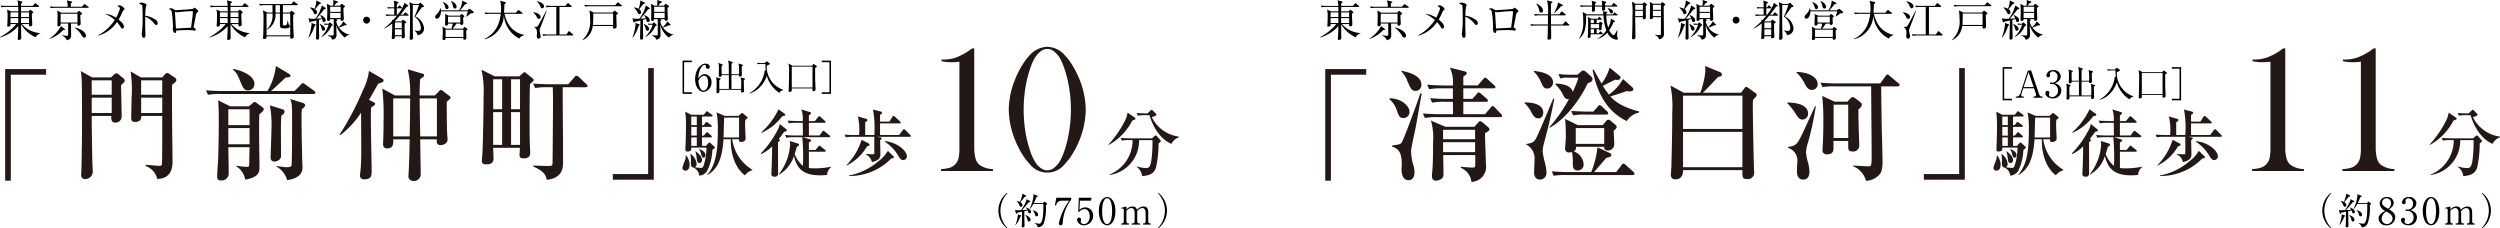 <svg xmlns="http://www.w3.org/2000/svg" viewBox="0 0 396.908 36.266"><defs><style>.cls-1{fill:#231815;}.cls-2{fill:#000003;}</style></defs><g id="レイヤー_2" data-name="レイヤー 2"><g id="レイヤー_1-2" data-name="レイヤー 1"><path class="cls-1" d="M1.717,11.862V28.685H.821V10.967H7.324v.895Z"/><path class="cls-1" d="M14.563,18.404c0,1.655.058,5.471.097,7.146,0,.233.059,1.266.059,1.48a1.218,1.218,0,0,1-1.266,1.402.59.59,0,0,1-.565-.662c0-.137.039-.76.039-.876.059-1.947.097-6.095.097-6.62,0-1.616,0-6.678-.058-7.71-.039-.487-.078-.896-.136-1.285l1.791,1.013h2.999l.487-.448a.468.468,0,0,1,.759,0l.682.545a.532.532,0,0,1,.253.409c0,.176-.059.233-.584.721.02.778.097,4.264.097,4.984a.959.959,0,0,1-1.09.954c-.506,0-.604-.507-.545-1.052Zm3.173-3.368V12.758H14.563v2.278Zm0,2.901V15.503H14.563V17.938Zm8.022-5.646.428-.487c.136-.155.214-.214.351-.214a.792.792,0,0,1,.428.194l.779.526c.156.116.253.194.253.389,0,.215-.058.273-.681.779,0,.643-.02,1.597,0,4.381,0,1.227.078,7.496.078,7.651,0,.779,0,2.843-2.434,2.901a2.842,2.842,0,0,0-1.811-2.045v-.214c1.44.137,2.063.176,2.161.176.233,0,.35-.039.389-.195.059-.214.059-3.874.059-4.4V18.404H22.449c0,.429-.136.954-.993.954-.545,0-.623-.331-.623-.564,0-.507.059-2.706.059-3.174a20.366,20.366,0,0,0-.156-4.283l1.635.954Zm-3.349.467v2.278h3.349V12.758Zm0,2.745V17.938h3.349V15.503Z"/><path class="cls-1" d="M49.781,14.919H35.12a11.284,11.284,0,0,0-2.103.137l-.312-.721c1.168.117,2.55.117,2.765.117h6.99a9.895,9.895,0,0,0,1.343-3.972l2.083,1.246c.078.058.233.155.233.311,0,.234-.37.254-.778.273-1.052,1.012-1.168,1.109-2.298,2.142h3.719l1.013-1.032c.175-.175.233-.233.312-.233a.945.945,0,0,1,.37.214l1.421,1.013a.454.454,0,0,1,.195.312C50.073,14.899,49.898,14.919,49.781,14.919Zm-8.606,3.232c-.039.837-.039,1.109-.039,3.388,0,.779.059,4.264.059,4.965,0,.915-.156,1.616-2.258,2.025a3.148,3.148,0,0,0-1.421-2.123l.02-.097a10.03,10.03,0,0,0,1.732.175c.292,0,.312,0,.312-1.266,0-.643.02-.759.039-1.85H36.25c.02.993.059,3.368.059,4.147a1.1,1.1,0,0,1-1.227,1.129c-.194,0-.604,0-.604-.604,0-.778.117-1.985.156-2.765.059-1.597.098-4.264.098-6.094,0-2.143-.059-2.766-.098-3.252l1.928.954h2.959l.545-.468c.195-.175.253-.233.351-.233s.136.02.39.214l.856.623c.117.098.214.176.214.312C41.876,17.567,41.604,17.801,41.175,18.151Zm-1.558-.799H36.25v2.512h3.368Zm0,2.979H36.25v2.57h3.368Zm-.214-5.978c-.312,0-.662,0-1.09-1.032-.623-1.538-.701-1.693-1.344-2.277l.039-.098c1.869.351,3.388,1.266,3.388,2.355A1.022,1.022,0,0,1,39.404,14.354Zm5.276,4.011c-.078.507-.078,2.045-.078,2.648s.02,3.484.02,3.777c0,.525-.623.856-1.032.856a.563.563,0,0,1-.623-.584c0-.74.136-3.934.136-4.596a17.472,17.472,0,0,0-.253-3.738l2.005.623a.413.413,0,0,1,.331.39C45.186,17.957,44.914,18.19,44.68,18.365ZM47.912,17.334c-.02.408-.039.759-.039,1.323,0,2.259.098,6.445.117,7.029.02.623.039.7.039.817,0,.76-.233,1.752-2.453,2.103a3.407,3.407,0,0,0-1.694-2.161l.02-.097a10.876,10.876,0,0,0,1.616.194c.253,0,.682,0,.76-.253.097-.312.097-6.289.097-6.757,0-2.979-.02-3.057-.292-3.815l1.947.604c.292.097.429.272.429.408C48.458,16.847,48.34,17.003,47.912,17.334Z"/><path class="cls-1" d="M60.038,13.303c-.721,1.285-1.052,1.869-1.46,2.551l.72.37c.234.117.253.137.253.253,0,.176-.059.215-.643.604-.02.546-.039,1.461-.02,2.746,0,1.129.117,6.931.117,7.126,0,.935,0,1.519-1.227,1.519a.571.571,0,0,1-.623-.643c0-.059.078-.721.078-.799.156-1.538.117-3.504.117-4.303,0-.194-.02-4.069-.02-4.848a14.875,14.875,0,0,1-3.291,3.582l-.117-.097a45.725,45.725,0,0,0,3.758-7.165,9.156,9.156,0,0,0,.896-2.94l2.005,1.168c.272.156.312.195.312.331C60.895,12.991,60.817,13.03,60.038,13.303ZM70.922,16.165c0,.76.02,4.108.058,4.79,0,.175.078.974.078,1.148,0,.818-.896.935-1.09.935-.643,0-.643-.428-.623-.915H66.716c0,.292.078,5.121.078,5.433a1.073,1.073,0,0,1-1.207,1.168.728.728,0,0,1-.74-.817c0-.156.058-.896.058-1.052.078-1.771.098-2.823.136-4.731H62.433c.02.701.02,1.441-.973,1.441-.39,0-.643-.195-.643-.74,0-.137.02-.292.02-.39.039-.837.058-2.414.058-3.31a37.647,37.647,0,0,0-.195-5.062L62.686,15.152h2.434A16.366,16.366,0,0,0,64.73,11.006l2.2.643c.351.097.409.116.409.292,0,.214-.175.312-.623.604-.098.817-.098,2.122-.098,2.608h2.434l.584-.604c.195-.214.253-.272.37-.272a.516.516,0,0,1,.272.137l.993.759c.156.117.253.195.253.331C71.525,15.64,71.467,15.698,70.922,16.165Zm-8.489-.545v6.036H65.041c.039-2.337.059-2.707.078-6.036Zm6.932,0H66.619c.039,3.115.059,3.466.098,6.036h2.648Z"/><path class="cls-1" d="M84.138,13.342c-.058,1.655-.058,3.699-.058,5.394,0,1.577,0,3.388.058,4.556,0,.098.039.857.039.896,0,.311,0,.953-1.032.953-.565,0-.662-.253-.662-.525,0-.194.059-.974.059-1.148H78.297c0,.272.059,1.421.059,1.654,0,.312,0,.974-1.149.974-.487,0-.701-.136-.701-.564,0-.175.059-.895.078-1.051.078-1.228.195-6.893.195-9.249a16.007,16.007,0,0,0-.331-4.166l2.083,1.051h3.914l.506-.447c.156-.137.214-.215.312-.215a.883.883,0,0,1,.331.215l.954.759a.394.394,0,0,1,.175.292C84.723,12.855,84.664,12.895,84.138,13.342ZM79.719,12.583H78.297v4.751h1.421Zm0,5.218H78.297V22.999h1.421ZM82.561,12.583h-1.421v4.751H82.561Zm0,5.218h-1.421V22.999H82.561Zm10.417-3.952H89.337c0,3.952.059,8.664.059,11.838,0,.817,0,2.589-2.59,2.862-.195-.818-.331-1.266-2.181-2.143l.039-.116c.351,0,1.713.059,2.239.059.642,0,.798,0,.817-.409.02-.214.078-9.132.078-9.541,0-1.421-.02-1.927-.039-2.55h-.681a9.845,9.845,0,0,0-2.103.136l-.331-.72c1.188.097,2.57.116,2.784.116h2.784l.993-1.129c.117-.137.175-.233.312-.233a.577.577,0,0,1,.37.194l1.188,1.129c.136.137.195.176.195.292C93.27,13.829,93.095,13.849,92.978,13.849Z"/><path class="cls-1" d="M97.296,28.529v-.896h5.607V10.811h.896V28.529Z"/><path class="cls-1" d="M108.933,24.684a2.24,2.24,0,0,1,.548,1.482c0,.116,0,.922-.677.922a.433.433,0,0,1-.456-.479,10.421,10.421,0,0,1,.467-1.319,1.801,1.801,0,0,0,.035-.571Zm3.151-1.529.351-.396c.058-.059.128-.141.21-.141.047,0,.128.059.233.164l.549.513a.163.163,0,0,1,.07.129c0,.094-.07.151-.397.362a8.214,8.214,0,0,1-.852,3.385,1.752,1.752,0,0,1-1.226.724,1.601,1.601,0,0,0-.934-1.296c-.351-.047-.409-.373-.409-.688,0-.094.023-.49.023-.572a4.485,4.485,0,0,0-.105-.852l.059-.035a2.181,2.181,0,0,1,.945,1.575.575.575,0,0,1-.268.514,5.031,5.031,0,0,0,.969.117c.163,0,.292-.047.409-.362a9.155,9.155,0,0,0,.443-2.859H109.75c.012.304.023.618-.607.618-.28,0-.327-.14-.327-.338,0-.233.046-1.249.058-1.459,0-.105.035-1.588.035-2.358a19.21,19.21,0,0,0-.117-2.171l.945.49h1.996l.327-.408c.093-.117.117-.152.175-.152.047,0,.07.023.233.141l.549.396c.059.047.117.094.117.175,0,.105-.093.129-.175.129h-1.505V19.862h.28l.245-.35c.059-.094.117-.152.187-.152.046,0,.128.07.233.141l.467.326c.082.059.14.117.14.188,0,.116-.105.128-.187.128h-1.366v1.39h.28l.327-.397c.058-.07.105-.151.187-.151a.349.349,0,0,1,.21.128l.443.397a.26.26,0,0,1,.117.175c0,.105-.105.128-.175.128h-1.389V23.154ZM109.75,18.497V19.862h.875V18.497Zm0,1.646v1.39h.875V20.143Zm.875,3.012V21.812H109.75V23.154Zm-.187.853c.805.606,1.016,1.073,1.016,1.389a.424.424,0,0,1-.385.479c-.374,0-.397-.269-.479-.91a3.88,3.88,0,0,0-.198-.923Zm.595-.339c.198.07.969.373.969.945,0,.222-.128.42-.303.42-.245,0-.292-.222-.432-.724a1.511,1.511,0,0,0-.269-.583Zm5.218-1.564a6.678,6.678,0,0,0,3.21,4.856v.059a2.151,2.151,0,0,0-1.202.816c-2.02-1.529-2.288-4.506-2.229-5.731h-1.167c-.198,3.292-1.05,4.798-2.556,5.696l-.035-.034c1.482-1.729,1.692-4.051,1.692-7.308a12.913,12.913,0,0,0-.198-2.615l1.272.549h2.206l.42-.361c.058-.059.082-.082.151-.082a.288.288,0,0,1,.187.094l.595.49a.21.21,0,0,1,.093.151c0,.07-.035.117-.362.351-.012.21-.035.443-.035.828,0,.339.082,2.008.082,2.113a.414.414,0,0,1-.128.35.886.886,0,0,1-.572.211c-.362,0-.362-.164-.339-.433Zm1.085-.28V18.672h-2.358c-.046.443-.07,2.649-.105,3.151Z"/><path class="cls-1" d="M124.489,20.925a12.838,12.838,0,0,1-.84,1.12c.105.094.175.164.175.211,0,.104-.257.291-.303.326,0,.794.012,4.261.012,4.973,0,.351-.199.502-.549.502-.046,0-.525,0-.525-.42,0-.07.047-.794.047-.945.023-.631.082-2.72.082-3.443a6.462,6.462,0,0,1-1.739,1.214l-.058-.105a15.743,15.743,0,0,0,2.813-4.004,6.507,6.507,0,0,0,.199-.665l1.027.829a.223.223,0,0,1,.082.175C124.91,20.797,124.886,20.843,124.489,20.925Zm-.292-2.475a8.484,8.484,0,0,1-3.268,2.626l-.07-.069a11.55,11.55,0,0,0,2.743-3.654l.969.701c.035.034.105.081.105.163C124.676,18.392,124.431,18.415,124.197,18.45Zm7.121,9.315a8.163,8.163,0,0,1-1.144.069c-2.825,0-3.688-1.249-4.132-3.058a5.253,5.253,0,0,1-2.347,2.941l-.046-.059a8.501,8.501,0,0,0,1.786-4.634,3.851,3.851,0,0,0-.046-.643l1.331.42a.261.261,0,0,1,.14.176.184.184,0,0,1-.059.14c-.046.035-.256.175-.291.198-.164.584-.245.841-.35,1.121a4.535,4.535,0,0,0,1.319,1.902,35.076,35.076,0,0,0-.105-4.552H126.1a6.791,6.791,0,0,0-1.261.081l-.198-.432c.712.07,1.541.07,1.669.07h1.156c0-1.016,0-1.133-.023-2.008h-.945a5.935,5.935,0,0,0-1.261.081l-.187-.432c.7.059,1.529.07,1.657.07h.735a4.356,4.356,0,0,0-.222-1.845l1.401.433c.035.011.14.046.14.14,0,.151-.292.351-.339.385v.888h.958l.502-.631c.058-.069.105-.14.175-.14a.416.416,0,0,1,.222.116l.677.631c.082.07.117.105.117.175,0,.117-.093.129-.175.129h-2.475v2.008h1.693l.432-.596c.047-.059.105-.151.175-.151s.14.069.222.128l.747.596a.25.25,0,0,1,.117.175c0,.117-.105.129-.175.129H127.501l1.132.35c.082.023.152.07.152.141,0,.14-.28.291-.362.338v1.19h1.051l.443-.536c.059-.07.105-.152.175-.152.07,0,.128.059.21.129l.677.537a.221.221,0,0,1,.117.187c0,.104-.105.116-.175.116h-2.498v2.592a8.312,8.312,0,0,0,.934.047,12.416,12.416,0,0,0,2.568-.257l.023.069A1.597,1.597,0,0,0,131.318,27.766Z"/><path class="cls-1" d="M135.54,21.719a5.927,5.927,0,0,0-1.26.081l-.187-.432c.549.047,1.109.07,1.658.07h.642a9.137,9.137,0,0,0-.199-2.953l1.261.361c.14.035.257.07.257.245,0,.094-.035.141-.35.315v2.031h1.447a16.508,16.508,0,0,0-.21-4.051l1.19.315c.152.035.257.07.257.198,0,.117-.093.198-.327.339v1.073h1.482l.479-.759c.059-.093.117-.14.175-.14a.377.377,0,0,1,.222.117l.817.759c.047.046.117.104.117.175,0,.104-.105.128-.187.128h-3.105v1.845h3.023l.595-.782c.058-.07.093-.14.175-.14a.321.321,0,0,1,.21.116l.77.782c.046.047.117.117.117.175,0,.117-.094.129-.175.129h-5.206l.49.093c.058.012.269.047.269.152,0,.035-.023.14-.257.292,0,.338.046,1.844.046,2.159,0,.42,0,1.016-1.354,1.331a1.712,1.712,0,0,0-.957-1.226l-.012-.082c.479.035.724.059,1.016.059.152,0,.269,0,.315-.07.035-.047.023-.175.023-.549V21.719Zm-1.19,4.529a9.891,9.891,0,0,0,2.439-4.051l1.039.537c.117.058.222.128.222.257,0,.081-.046.175-.408.245a7.46,7.46,0,0,1-3.269,3.058Zm.432,1.61a9.923,9.923,0,0,0,4.622-2.218,5.529,5.529,0,0,0,1.553-1.692l.794.771c.14.128.163.175.163.257,0,.151-.151.163-.408.175a9.211,9.211,0,0,1-6.724,2.79Zm5.685-5.451c2.171.222,3.514,1.645,3.514,2.404a.614.614,0,0,1-.584.607c-.362,0-.537-.292-.817-.747a6.718,6.718,0,0,0-2.136-2.194Z"/><path class="cls-1" d="M154.344,7.685h.33V23.319a6.816,6.816,0,0,0,.192,1.785,2.035,2.035,0,0,0,.592,1.031,3.86,3.86,0,0,0,2.182.711v.3h-8.241v-.3a6.091,6.091,0,0,0,1.433-.234,2.059,2.059,0,0,0,.848-.563,2.109,2.109,0,0,0,.506-.954,7.795,7.795,0,0,0,.135-1.695V9.795a11.176,11.176,0,0,1-1.155.085,6.9,6.9,0,0,1-1.697-.171V9.452h.328a5.974,5.974,0,0,0,2.083-.363,9.669,9.669,0,0,0,2.147-1.177Z"/><path class="cls-1" d="M166.264,7.428a3.849,3.849,0,0,1,2.798,1.355,9.113,9.113,0,0,1,1.271,1.711,15.612,15.612,0,0,1,1.071,2.153,13.21,13.21,0,0,1,.971,4.762,13.325,13.325,0,0,1-.971,4.776,14.638,14.638,0,0,1-1.071,2.153,9.261,9.261,0,0,1-1.271,1.696,3.543,3.543,0,0,1-5.596,0,9.922,9.922,0,0,1-1.263-1.696,13.318,13.318,0,0,1-1.063-2.153,13.228,13.228,0,0,1-.985-4.776,13.039,13.039,0,0,1,.985-4.762,14.116,14.116,0,0,1,1.063-2.153,9.747,9.747,0,0,1,1.263-1.711A3.881,3.881,0,0,1,166.264,7.428Zm0,.342a1.787,1.787,0,0,0-1.117.436,3.963,3.963,0,0,0-.975,1.205,9.215,9.215,0,0,0-.655,1.575,19.826,19.826,0,0,0-.541,1.96,22.088,22.088,0,0,0,0,8.926,18.502,18.502,0,0,0,.541,1.981,8.751,8.751,0,0,0,.655,1.555,3.856,3.856,0,0,0,.989,1.219,1.859,1.859,0,0,0,1.146.421,1.764,1.764,0,0,0,1.082-.436,3.91,3.91,0,0,0,.982-1.204,10.078,10.078,0,0,0,.647-1.555,15.737,15.737,0,0,0,.534-1.981,21.436,21.436,0,0,0,0-8.926,16.617,16.617,0,0,0-.534-1.96,10.663,10.663,0,0,0-.647-1.575,3.964,3.964,0,0,0-.975-1.205A1.802,1.802,0,0,0,166.264,7.77Z"/><path class="cls-1" d="M180.122,18.637c.082.059.152.117.152.21,0,.129-.199.199-.502.292a9.236,9.236,0,0,1-3.724,3.864l-.058-.059a16.884,16.884,0,0,0,2.626-3.806,4.122,4.122,0,0,0,.397-1.261Zm-.759,3.607a5.935,5.935,0,0,0-1.261.081l-.187-.432c.7.059,1.529.07,1.657.07h3.315l.385-.339c.105-.093.164-.116.222-.116a.314.314,0,0,1,.175.104l.514.584c.07.082.117.14.117.187,0,.117-.14.222-.362.374a17.317,17.317,0,0,1-.42,3.898c-.362.992-1.097,1.202-2.183,1.308a2.186,2.186,0,0,0-.875-1.482l.035-.07a4.611,4.611,0,0,0,1.377.269c.502,0,.724-.059.922-1.214a22.359,22.359,0,0,0,.175-3.222h-2.125a5.501,5.501,0,0,1-4.692,5.544l-.023-.069a5.884,5.884,0,0,0,3.688-5.475Zm2.544-3.957a6.782,6.782,0,0,0-1.26.081l-.187-.432c.677.07,1.459.07,1.716.07l.467-.455c.07-.059.117-.117.187-.117.082,0,.117.035.198.117l.467.479c.07.081.105.116.105.175,0,.14-.269.28-.735.385a5.567,5.567,0,0,0,4.272,3.094l.023.128a1.993,1.993,0,0,0-1.179,1.027c-2.405-1.016-3.35-4.05-3.49-4.552Z"/><path class="cls-2" d="M3.465,3.821A4.26,4.26,0,0,0,6.398,5.253v.055a1.083,1.083,0,0,0-.73.621A5.123,5.123,0,0,1,3.342,3.854c.006.308.013,1.651.027,1.924,0,.034.007.198.007.231a.352.352,0,0,1-.382.335.167.167,0,0,1-.177-.191c0-.021,0-.075.007-.149.034-.471.075-1.058.075-1.855A6.168,6.168,0,0,1,.021,5.949L0,5.895A8.709,8.709,0,0,0,2.585,3.821H1.671c0,.231-.048.402-.354.402-.144,0-.17-.068-.17-.15,0-.075.034-.409.034-.478.014-.225.021-.594.021-.962a4.142,4.142,0,0,0-.088-1.111l.634.279H2.906c0-.157-.007-.532-.014-.702H1.037a4.577,4.577,0,0,0-.805.062L.095.888c.505.041.948.048,1.051.048H2.885A2.56,2.56,0,0,0,2.749.049L3.458.233c.062.014.116.041.116.096,0,.074-.164.184-.225.225V.936H5.204L5.498.595C5.545.54,5.572.506,5.606.506s.075.034.123.075l.416.341c.047.041.068.068.068.103,0,.062-.061.075-.102.075h-2.769v.702h1.166l.225-.197a.164.164,0,0,1,.082-.048.159.159,0,0,1,.095.048l.307.245a.15.15,0,0,1,.068.109c0,.062-.041.089-.218.197-.007.15-.007.349.014.853.007.096.041.825.041.887,0,.219-.198.287-.348.287-.184,0-.177-.144-.164-.361ZM1.664,1.966v.736H2.899l.007-.736ZM2.899,3.657v-.791H1.664v.791Zm1.712,0v-.791H3.342c0,.108-.007.668-.007.791Zm0-.955V1.966H3.342v.736Z"/><path class="cls-2" d="M10.032,4.769A5.465,5.465,0,0,1,7.849,6.181l-.021-.048A5.274,5.274,0,0,0,9.677,4.148l.566.43a.128.128,0,0,1,.068.103C10.311,4.769,10.243,4.775,10.032,4.769ZM13.981,1.235H8.852a4.196,4.196,0,0,0-.798.068L7.917,1.031c.464.041.948.041,1.051.041h1.773A2.437,2.437,0,0,0,10.598.062L11.355.233c.047.014.116.034.116.089,0,.074-.062.108-.232.204-.007.226-.007.259-.007.546h1.753l.314-.334c.055-.062.068-.089.102-.089a.36.36,0,0,1,.144.075l.471.334A.163.163,0,0,1,14.083,1.168C14.083,1.229,14.021,1.235,13.981,1.235ZM12.76,2.382c0,.143,0,.313.007.627.007.123.041.648.041.751a.335.335,0,0,1-.334.32c-.191,0-.191-.096-.178-.341H11.273c0,.293.021,1.582.021,1.848,0,.246,0,.648-.716.812-.054-.443-.641-.703-.764-.758l.007-.048a5.497,5.497,0,0,0,.791.089c.205,0,.205-.041.205-.32v-1.623H9.623c.014.19.027.43-.328.43-.15,0-.184-.082-.184-.185,0-.027.007-.116.007-.15.007-.204.021-.839.021-1.084a4.16,4.16,0,0,0-.068-1.092l.634.355h2.538l.205-.226a.139.139,0,0,1,.088-.055.16.16,0,0,1,.096.048l.32.26c.068.054.082.074.082.108C13.033,2.238,12.978,2.259,12.76,2.382Zm-.464-.205H9.623V3.575H12.296Zm1.091,3.793c-.184,0-.218-.062-.504-.478a3.256,3.256,0,0,0-1.03-1.078l.014-.048c.703.116,1.78.676,1.78,1.303A.279.279,0,0,1,13.387,5.97Z"/><path class="cls-2" d="M19.58,1.679a.786.786,0,0,0-.205.342,7.928,7.928,0,0,1-.546,1.084c.17.13.846.669.846,1.133,0,.122-.075.3-.239.3-.123,0-.177-.075-.3-.273A5.768,5.768,0,0,0,18.57,3.5,5.35,5.35,0,0,1,15.583,5.669l-.027-.048a7.267,7.267,0,0,0,2.667-2.462,6.731,6.731,0,0,0-1.528-.969,3.678,3.678,0,0,1,1.732.628A6.985,6.985,0,0,0,19.041,1.379c0-.225-.28-.375-.437-.457a1.128,1.128,0,0,1,.355-.075c.313,0,.812.409.812.594C19.771,1.509,19.737,1.536,19.58,1.679Z"/><path class="cls-2" d="M24.812,3.971c-.102,0-.191-.089-.3-.204a3.504,3.504,0,0,0-1.453-1.119c0,.267-.014,1.453-.007,1.698,0,.178.041.962.041,1.119,0,.143,0,.545-.266.545-.225,0-.32-.396-.32-.572a3.068,3.068,0,0,1,.047-.457,19.272,19.272,0,0,0,.089-2.196c0-.293-.007-1.65-.062-1.869-.041-.149-.191-.218-.545-.341a.949.949,0,0,1,.45-.164c.102,0,.77.144.77.361a3.189,3.189,0,0,1-.095.342,8.655,8.655,0,0,0-.096,1.378,3.761,3.761,0,0,1,1.76.736.624.624,0,0,1,.205.457C25.031,3.909,24.895,3.971,24.812,3.971Z"/><path class="cls-2" d="M31.335,1.952c-.157.109-.164.116-.266.647-.103.546-.232,1.255-.321,1.624a.283.283,0,0,0-.014.074c0,.048.014.062.13.144.164.116.211.157.211.253a.163.163,0,0,1-.184.163,1.052,1.052,0,0,1-.13-.014,7.378,7.378,0,0,0-1.214-.062,13.972,13.972,0,0,0-1.576.075c0,.13-.014.382-.184.382-.239,0-.355-.478-.355-.661,0-.048.027-.26.027-.301a16.593,16.593,0,0,0-.205-2.435c-.068-.238-.184-.307-.464-.409a.676.676,0,0,1,.348-.116c.177,0,.28.055.607.253a.366.366,0,0,0,.218.055c.075,0,.416-.034.484-.041.32-.021,1.719-.103,1.999-.15a.538.538,0,0,0,.354-.157.124.124,0,0,1,.089-.048c.082,0,.6.443.6.553C31.492,1.836,31.451,1.877,31.335,1.952Zm-.846-.185c-.198,0-1.071.048-1.875.13-.068.007-.402.055-.484.055-.047,0-.266-.082-.32-.082-.021,0-.027.007-.027.062,0,.13.15,2.571.15,2.585.218,0,2.121-.103,2.401-.123.027-.225.287-2.08.287-2.476C30.619,1.843,30.591,1.768,30.489,1.768Z"/><path class="cls-2" d="M36.715,3.821A4.26,4.26,0,0,0,39.648,5.253v.055a1.083,1.083,0,0,0-.73.621,5.123,5.123,0,0,1-2.326-2.074c.006.308.013,1.651.027,1.924,0,.034.007.198.007.231a.352.352,0,0,1-.382.335.167.167,0,0,1-.177-.191c0-.021,0-.075.007-.149.034-.471.075-1.058.075-1.855a6.168,6.168,0,0,1-2.878,1.801L33.25,5.895a8.709,8.709,0,0,0,2.585-2.073H34.921c0,.231-.048.402-.354.402-.144,0-.17-.068-.17-.15,0-.075.034-.409.034-.478.014-.225.021-.594.021-.962a4.142,4.142,0,0,0-.088-1.111l.634.279h1.16c0-.157-.007-.532-.014-.702H34.287a4.577,4.577,0,0,0-.805.062L33.345.888c.505.041.948.048,1.051.048h1.739a2.56,2.56,0,0,0-.137-.887L36.708.233c.062.014.116.041.116.096,0,.074-.164.184-.225.225V.936H38.454l.293-.341c.047-.055.075-.089.109-.089s.075.034.123.075l.416.341c.047.041.068.068.068.103,0,.062-.061.075-.102.075h-2.769v.702h1.166l.225-.197a.164.164,0,0,1,.082-.048.159.159,0,0,1,.095.048l.307.245a.15.15,0,0,1,.068.109c0,.062-.041.089-.218.197-.007.15-.007.349.014.853.007.096.041.825.041.887,0,.219-.198.287-.348.287-.184,0-.177-.144-.164-.361ZM34.914,1.966v.736h1.235l.007-.736Zm1.235,1.691v-.791H34.914v.791Zm1.712,0v-.791H36.592c0,.108-.007.668-.007.791Zm0-.955V1.966H36.592v.736Z"/><path class="cls-2" d="M47.169.812H44.912V1.986h1.071l.191-.205c.041-.041.075-.068.103-.068.034,0,.068.014.129.068l.307.246c.048.041.082.074.082.115,0,.062-.15.164-.239.219-.007.231-.014.396-.014.654,0,.587.021,1.474.082,2.552,0,.02.014.245.014.252a.258.258,0,0,1-.102.238.571.571,0,0,1-.266.082c-.205,0-.198-.123-.191-.368H42.327c0,.15.007.423-.375.423-.184,0-.191-.116-.191-.185,0-.02.021-.279.027-.334.027-.484.047-2.039.047-2.592a6.386,6.386,0,0,0-.095-1.452l.675.354h.846V.812H42.088A4.412,4.412,0,0,0,41.29.881L41.154.608q.521.041,1.043.041h4.051L46.521.329c.048-.055.082-.089.123-.089.041,0,.075.027.137.075l.423.32a.141.141,0,0,1,.075.109C47.278.799,47.231.812,47.169.812ZM46.078,2.149h-1.167V3.808c0,.149,0,.231.28.231.266,0,.361-.007.464-.729h.062a1.463,1.463,0,0,0,.17.6c.123.137.15.164.15.246,0,.354-.655.354-.846.354-.471,0-.75-.055-.75-.45V2.149h-.709a2.615,2.615,0,0,1-1.385,2.578l-.021-.047a2.985,2.985,0,0,0,.935-2.531h-.941v3.458h3.758ZM44.441.812h-.702V1.986h.702Z"/><path class="cls-2" d="M48.962,5.963a7.933,7.933,0,0,0,.498-2.095,1.331,1.331,0,0,0-.021-.231l.601.225c.027.014.075.034.075.089,0,.062-.021.075-.177.185a5.573,5.573,0,0,1-.928,1.849ZM51.676,1.249a.11.11,0,0,1,.048.096c0,.082-.068.103-.287.15-.232.313-.593.791-1.2,1.473.034-.007.498-.02.853-.054a4.038,4.038,0,0,0-.246-.484l.034-.048c.368.156.832.457.832.812a.282.282,0,0,1-.273.307c-.17,0-.184-.055-.313-.491-.103.034-.218.068-.484.144.007.941,0,1.426.014,2.005,0,.123.021.648.021.758,0,.102,0,.375-.307.375a.18.18,0,0,1-.191-.212c0-.313.055-2.373.062-2.823-.17.041-.389.096-.873.19-.096.103-.103.116-.157.116-.048,0-.082-.048-.096-.096l-.143-.579a2.054,2.054,0,0,0,.634.102c.041,0,.409-.014.464-.021a5.998,5.998,0,0,0,1.023-2.101Zm-2.449-.067a1.611,1.611,0,0,1,.709.218A4.3,4.3,0,0,0,50.23.062l.655.341a.109.109,0,0,1,.068.089c0,.068-.062.096-.3.191-.246.334-.334.437-.621.777a.635.635,0,0,1,.3.484.288.288,0,0,1-.259.313c-.171,0-.232-.144-.28-.245a2.176,2.176,0,0,0-.586-.785Zm1.576,2.633c.457.163.805.483.805.764a.264.264,0,0,1-.259.293c-.191,0-.225-.109-.328-.478a1.42,1.42,0,0,0-.259-.539Zm1.057.115a1.601,1.601,0,0,0-.341.027l-.096-.218c.252.021.457.027.519.027h.211l.129-.157c.014-.014.048-.055.089-.055a.206.206,0,0,1,.103.062l.272.259c.027.027.075.068.075.116,0,.055-.021.082-.225.157A3.482,3.482,0,0,1,51.001,5.895l-.014-.041a4.386,4.386,0,0,0,1.18-1.924Zm1.419-.894.123.041c.048.014.15.055.15.123,0,.082-.123.15-.178.178a2.414,2.414,0,0,0,.396.934,2.686,2.686,0,0,0,.736-.927l.471.47a.152.152,0,0,1,.034.089c0,.014-.007.089-.109.089-.02,0-.109-.007-.177-.014a9.344,9.344,0,0,1-.914.361,2.809,2.809,0,0,0,1.651,1.112v.055a.913.913,0,0,0-.689.437A3.788,3.788,0,0,1,53.388,3.957c0,.253.041,1.364.041,1.59,0,.163,0,.634-.682.757-.075-.219-.15-.43-.703-.662l.007-.055c.109.014.566.041.655.041.273,0,.28-.054.28-.259V3.527a3.093,3.093,0,0,0-.021-.491h-.545a.25.25,0,0,1-.273.28c-.15,0-.218-.055-.218-.178,0-.096.034-.989.034-1.173A10.841,10.841,0,0,0,51.901.608l.553.293h.409a2.565,2.565,0,0,0,.061-.565,1.615,1.615,0,0,0-.034-.335l.641.205c.054.021.116.048.116.116,0,.088-.068.108-.246.143a4.797,4.797,0,0,1-.368.437h.928l.184-.211a.215.215,0,0,1,.116-.075.203.203,0,0,1,.103.048l.32.238c.041.027.089.075.089.116,0,.062-.027.075-.252.238,0,.28.062,1.597.062,1.746a.285.285,0,0,1-.321.301c-.184,0-.184-.109-.177-.267Zm-.866-1.971v.818H54.084V1.065ZM54.084,2.873v-.825H52.413v.825Z"/><path class="cls-2" d="M58.205,3.746a.546.546,0,1,1,.546-.546A.548.548,0,0,1,58.205,3.746Z"/><path class="cls-2" d="M62.154,2.491a4.812,4.812,0,0,0-.798.061l-.136-.266c.464.041.961.041,1.05.041h.313V1.324h-.43a2.729,2.729,0,0,0-.566.041L61.499,1.127c.307.027.607.034.744.034h.341c0-.267-.007-.73-.014-.799a1.566,1.566,0,0,0-.075-.272l.668.205c.055.014.095.041.095.095,0,.082-.047.109-.211.185a2.658,2.658,0,0,0-.034.587h.15l.15-.212c.041-.062.062-.089.103-.089.047,0,.075.021.129.075l.205.212c.041.041.068.067.068.102,0,.055-.041.075-.103.075h-.709c0,.157-.007.859-.007,1.003h.137A6.259,6.259,0,0,0,64.221.451L64.746.833a.116.116,0,0,1,.062.096c0,.096-.075.103-.246.123-.375.525-.662.921-.961,1.275h.43l.225-.279c.048-.055.068-.089.102-.089a.262.262,0,0,1,.123.075l.32.279a.139.139,0,0,1,.062.109c0,.062-.055.068-.103.068H63.47a10.931,10.931,0,0,1-.791.866l.089.04h.934l.177-.197a.126.126,0,0,1,.096-.062.187.187,0,0,1,.103.048l.32.218c.082.055.096.089.096.123,0,.068-.041.096-.246.212-.007.252-.014.743.007,1.432.007.103.034.539.034.628,0,.231-.239.279-.355.279-.164,0-.157-.074-.15-.32H62.707c.007.232.014.443-.355.443-.123,0-.157-.062-.157-.164,0-.054.034-.437.034-.518.007-.137.062-1.229.041-1.801a6.548,6.548,0,0,1-1.241.818L60.981,4.489a10.69,10.69,0,0,0,1.275-1.139c-.007-.062-.014-.15-.027-.239l.164.089c.239-.252.362-.396.614-.709Zm.546,1.07v.921H63.791v-.921Zm0,1.085v.947H63.791V4.646ZM66.505.622,66.663.485A.138.138,0,0,1,66.751.438c.034,0,.082.055.103.068L67.242.874a.191.191,0,0,1,.062.116c0,.096-.109.137-.321.171-.375.518-1.002,1.404-1.037,1.445a2.367,2.367,0,0,1,1.378,1.869,1.043,1.043,0,0,1-1.05,1.092.978.978,0,0,0-.491-.703l.021-.041a2.832,2.832,0,0,0,.614.089c.402,0,.402-.396.402-.471a2.349,2.349,0,0,0-1.016-1.801,17.85,17.85,0,0,0,.709-1.855H65.544c-.021,1.487-.027,3.526.034,5,0,.041.007.123.007.205.007.327-.348.327-.375.327-.116,0-.17-.048-.17-.185,0-.163.027-.437.027-.6.027-1.16.041-3.458.041-3.526A7.492,7.492,0,0,0,64.991.349l.621.273Z"/><path class="cls-2" d="M74.887,2.115h-.129c-.062.041-.096.068-.375.294-.034.027-.3.204-.354.245L74,2.627a5.137,5.137,0,0,0,.266-.825H70.01c-.007.601-.286,1.166-.648,1.166a.276.276,0,0,1-.279-.286c0-.17.116-.286.354-.519a1.699,1.699,0,0,0,.457-.894h.034a1.565,1.565,0,0,1,.082.369h2.878A3.241,3.241,0,0,0,73.393.09l.662.348c.068.034.102.068.102.109,0,.062-.068.082-.313.123-.389.491-.437.545-.812.969h1.173l.205-.157a.301.301,0,0,1,.15-.082c.041,0,.075.034.15.089l.402.32a.187.187,0,0,1,.082.144C75.194,2.088,75.03,2.115,74.887,2.115Zm-.873,2.735c.007.089.007.15.014.696,0,.061.027.389.027.463a.296.296,0,0,1-.314.301c-.205,0-.191-.164-.177-.287h-2.817c0,.103.007.328-.293.328-.17,0-.205-.089-.198-.226.014-.272.041-.839.041-1.105a4.594,4.594,0,0,0-.062-.784l.58.313h.859a2.825,2.825,0,0,0,.191-.805h-.73c0,.108.007.313-.273.313a.182.182,0,0,1-.205-.212c0-.17.041-.92.041-1.077a1.942,1.942,0,0,0-.055-.553l.587.267h1.787l.17-.185c.047-.048.075-.068.102-.068a.243.243,0,0,1,.116.055l.252.191c.047.04.075.067.075.102,0,.055-.041.089-.205.212-.007.137.034.757.034.887A.265.265,0,0,1,73.27,3.957a.177.177,0,0,1-.191-.211h-.621a6.28,6.28,0,0,1-.586.805h1.637l.15-.191c.034-.048.068-.075.102-.075a.257.257,0,0,1,.123.062l.259.191a.177.177,0,0,1,.075.109C74.218,4.694,74.177,4.741,74.014,4.851Zm-3.062-3.403c-.184,0-.232-.15-.28-.32a2.081,2.081,0,0,0-.382-.805l.027-.034c.354.177.9.45.9.88A.266.266,0,0,1,70.951,1.447Zm2.619,3.267H70.747V5.86h2.824Zm-.484-2.066H71.128V3.582h1.958ZM72.233,1.358c-.239,0-.287-.218-.334-.45a1.856,1.856,0,0,0-.321-.729L71.606.145c.566.252.887.601.887.914C72.493,1.106,72.479,1.358,72.233,1.358Z"/><path class="cls-2" d="M82.442,6.119a4.552,4.552,0,0,1-2.449-3.758,4.057,4.057,0,0,1-3.069,3.881l-.027-.055a4.37,4.37,0,0,0,2.196-2.292,6.349,6.349,0,0,0,.409-1.705H77.866A4.96,4.96,0,0,0,77.061,2.252l-.137-.266c.539.041,1.017.041,1.051.041h1.548c.014-.157.034-.369.034-.71a4.17,4.17,0,0,0-.15-1.2l.785.212c.061.013.123.047.123.102,0,.075-.096.144-.232.232-.007.443-.027.866-.055,1.364H81.897l.307-.355c.034-.04.068-.081.103-.081a.305.305,0,0,1,.129.067l.457.355a.155.155,0,0,1,.068.102c0,.075-.068.075-.103.075H80.096a5.634,5.634,0,0,0,.519,1.433A3.662,3.662,0,0,0,83.22,5.533v.054A1.251,1.251,0,0,0,82.442,6.119Z"/><path class="cls-2" d="M85.558,2.995c-.137,0-.246-.081-.348-.293a2.535,2.535,0,0,0-.552-.743l.007-.027c.839.109,1.167.491,1.167.777A.276.276,0,0,1,85.558,2.995Zm.205,1.467a.969.969,0,0,0-.089.396c0,.15.157.791.157.928a.321.321,0,0,1-.3.354c-.307,0-.307-.361-.307-.478,0-.082.034-.437.034-.512a.973.973,0,0,0-.457-.859l.007-.033a.996.996,0,0,0,.17.02.476.476,0,0,0,.403-.136c.143-.164,1.166-2.107,1.364-2.503l.041.013C86.54,2.464,86.424,2.75,85.763,4.462ZM86.083,1.324c-.164,0-.205-.103-.334-.375a2.139,2.139,0,0,0-.525-.736V.186c.211.048,1.146.259,1.146.825A.303.303,0,0,1,86.083,1.324Zm4.822,4.311H87.059a4.7,4.7,0,0,0-.805.062l-.137-.272c.348.034.703.048,1.05.048h1.153V1.1H87.584a4.849,4.849,0,0,0-.805.062L86.649.888c.539.048.928.048,1.043.048h2.081l.293-.368q.062-.082.103-.082c.047,0,.088.041.123.068l.409.368c.034.034.075.062.075.103,0,.075-.068.075-.109.075H88.825V5.472h1.098l.32-.443c.021-.034.062-.082.103-.082s.095.048.123.075l.471.43c.034.034.068.068.068.109C91.008,5.628,90.946,5.635,90.905,5.635Z"/><path class="cls-2" d="M97.847,2.368c.007.293.048,1.609.048,1.828a.286.286,0,0,1-.075.225.497.497,0,0,1-.314.123A.19.19,0,0,1,97.329,4.332c0-.034.014-.177.014-.204H94.11a2.827,2.827,0,0,1-1.603,2.258l-.027-.041a4.018,4.018,0,0,0,1.201-3.377,6.594,6.594,0,0,0-.109-1.316l.709.335h2.98l.211-.226a.154.154,0,0,1,.109-.068.202.202,0,0,1,.109.055l.348.26a.174.174,0,0,1,.061.108C98.1,2.204,98.011,2.266,97.847,2.368Zm.791-1.378H93.693a4.171,4.171,0,0,0-.798.062L92.759.778c.464.041.961.048,1.05.048h3.86l.314-.361c.041-.048.075-.089.109-.089a.225.225,0,0,1,.123.068l.464.375c.021.021.061.048.061.096C98.741.977,98.68.99,98.639.99Zm-1.296,1.159h-3.158a15.744,15.744,0,0,1-.048,1.814h3.206Z"/><path class="cls-2" d="M100.404,5.963a7.933,7.933,0,0,0,.498-2.095,1.332,1.332,0,0,0-.021-.231l.601.225c.027.014.075.034.075.089,0,.062-.021.075-.177.185a5.573,5.573,0,0,1-.928,1.849ZM103.118,1.249a.11.11,0,0,1,.048.096c0,.082-.068.103-.287.15-.232.313-.593.791-1.2,1.473.034-.007.498-.02.853-.054a4.037,4.037,0,0,0-.246-.484l.034-.048c.368.156.832.457.832.812a.282.282,0,0,1-.273.307c-.17,0-.184-.055-.313-.491-.103.034-.218.068-.484.144.007.941,0,1.426.014,2.005,0,.123.021.648.021.758,0,.102,0,.375-.307.375a.18.18,0,0,1-.191-.212c0-.313.055-2.373.062-2.823-.17.041-.389.096-.873.19-.096.103-.103.116-.157.116-.047,0-.082-.048-.095-.096l-.143-.579a2.054,2.054,0,0,0,.634.102c.041,0,.409-.014.464-.021A6.007,6.007,0,0,0,102.532.867Zm-2.449-.067a1.611,1.611,0,0,1,.709.218A4.3,4.3,0,0,0,101.672.062l.655.341a.109.109,0,0,1,.068.089c0,.068-.061.096-.3.191-.246.334-.334.437-.621.777a.635.635,0,0,1,.3.484.288.288,0,0,1-.259.313c-.171,0-.232-.144-.28-.245a2.172,2.172,0,0,0-.587-.785Zm1.576,2.633c.457.163.805.483.805.764a.264.264,0,0,1-.259.293c-.191,0-.225-.109-.328-.478a1.42,1.42,0,0,0-.259-.539Zm1.057.115a1.601,1.601,0,0,0-.341.027l-.096-.218c.252.021.457.027.519.027h.211l.129-.157c.014-.014.048-.055.089-.055a.206.206,0,0,1,.103.062l.272.259c.027.027.075.068.075.116,0,.055-.021.082-.225.157a3.482,3.482,0,0,1-1.596,1.746l-.014-.041a4.386,4.386,0,0,0,1.18-1.924Zm1.419-.894.123.041c.048.014.15.055.15.123,0,.082-.123.15-.178.178a2.414,2.414,0,0,0,.396.934,2.686,2.686,0,0,0,.736-.927l.471.47a.152.152,0,0,1,.034.089c0,.014-.007.089-.109.089-.021,0-.109-.007-.177-.014a9.344,9.344,0,0,1-.914.361,2.809,2.809,0,0,0,1.651,1.112v.055a.913.913,0,0,0-.689.437A3.788,3.788,0,0,1,104.83,3.957c0,.253.041,1.364.041,1.59,0,.163,0,.634-.682.757-.075-.219-.15-.43-.702-.662l.006-.055c.109.014.566.041.655.041.273,0,.28-.054.28-.259V3.527a3.094,3.094,0,0,0-.021-.491h-.545a.25.25,0,0,1-.273.28c-.15,0-.218-.055-.218-.178,0-.096.034-.989.034-1.173A10.839,10.839,0,0,0,103.343.608l.553.293h.409a2.565,2.565,0,0,0,.061-.565,1.582,1.582,0,0,0-.034-.335l.641.205c.054.021.116.048.116.116,0,.088-.068.108-.246.143a4.795,4.795,0,0,1-.368.437h.928l.184-.211a.216.216,0,0,1,.116-.075.203.203,0,0,1,.103.048l.32.238c.041.027.089.075.089.116,0,.062-.027.075-.252.238,0,.28.062,1.597.062,1.746a.286.286,0,0,1-.321.301c-.184,0-.184-.109-.177-.267Zm-.866-1.971v.818h1.671V1.065Zm1.671,1.808v-.825H103.855v.825Z"/><path class="cls-2" d="M108.366,14.897V9.626h1.473v.251h-1.228v4.77h1.228v.251Z"/><path class="cls-2" d="M111.401,11.917a.985.985,0,0,1,.508-.152,1.192,1.192,0,0,1,1.046,1.292,1.454,1.454,0,0,1-1.25,1.537c-.666,0-1.344-.754-1.344-2.017,0-1.35.76-2.472,1.654-2.472.392,0,.666.233.666.514a.293.293,0,0,1-.298.305c-.117,0-.31-.076-.321-.409-.006-.129-.018-.211-.175-.211a.602.602,0,0,0-.427.211,3.065,3.065,0,0,0-.573,1.957A1.453,1.453,0,0,1,111.401,11.917ZM111.208,14.079a.577.577,0,0,0,.473.315c.31,0,.748-.321.748-1.285,0-.264-.064-1.081-.666-1.081-.222,0-.596.163-.871.794A2.788,2.788,0,0,0,111.208,14.079Z"/><path class="cls-2" d="M118.09,12.712c-.006.397.012.946.023,1.35,0,.059.018.321.018.374,0,.193-.187.251-.304.251-.175,0-.175-.04-.164-.426h-3.448c0,.029.006.257,0,.304-.023.204-.257.222-.304.222-.099,0-.169-.035-.169-.14,0-.041.012-.211.012-.24.012-.45.018-.917.018-1.367a2.344,2.344,0,0,0-.082-.771l.614.175c.047.012.094.029.094.082,0,.064-.088.117-.193.182-.018.502,0,1.21.006,1.414h1.508c0-.491,0-1.788-.006-2.191h-1.145c.006.233-.175.269-.292.269-.158,0-.158-.088-.158-.135,0-.192.018-1.058.018-1.232a2.426,2.426,0,0,0-.093-.842l.613.21c.035.012.088.047.088.088,0,.082-.123.146-.181.176-.012.21-.012.321.006,1.326h1.145c0-.222-.012-1.192-.012-1.391a2.212,2.212,0,0,0-.129-.795l.678.228c.052.018.087.053.087.076,0,.082-.105.135-.193.182-.012.38-.012.421-.012.766v.935h1.198a6.901,6.901,0,0,0-.082-1.712l.625.198c.053.018.093.041.093.088,0,.053-.029.082-.198.17-.012.333-.006.748.006,1.081,0,.053.006.263.006.304,0,.192-.205.239-.31.239-.169,0-.164-.082-.152-.228h-1.187c-.006.128,0,1.899,0,2.191h1.531c.012-.491.018-.725.018-.812a2.877,2.877,0,0,0-.099-1.022l.619.181c.041.012.082.041.082.076C118.283,12.612,118.201,12.659,118.09,12.712Z"/><path class="cls-2" d="M123.737,14.745a4.69,4.69,0,0,1-1.829-2.221c-.087-.228-.134-.397-.164-.496a4.664,4.664,0,0,1-1.613,2.256,3.78,3.78,0,0,1-1.14.549l-.018-.047a4.715,4.715,0,0,0,2.431-3.623l.175.029a7.011,7.011,0,0,1-.059-1.046h-.532a4.027,4.027,0,0,0-.689.052l-.111-.228c.362.023.725.035.895.035h.333l.21-.204a.149.149,0,0,1,.099-.059.232.232,0,0,1,.111.053l.334.245c.046.035.064.059.064.094,0,.093-.327.222-.502.286a3.857,3.857,0,0,0,2.63,3.84v.052A.858.858,0,0,0,123.737,14.745Z"/><path class="cls-2" d="M129.414,10.783c.006.298-.006,1.643.006,1.876.006.192.053,1.157.053,1.426,0,.141,0,.392-.315.392-.053,0-.175-.012-.175-.146,0-.035.012-.251.012-.298h-3.291a1.192,1.192,0,0,1-.018.403.348.348,0,0,1-.315.158c-.158,0-.164-.094-.164-.158,0-.059.018-.315.018-.368.029-.766.052-1.8.052-2.7a5.233,5.233,0,0,0-.093-1.285l.625.351h3.103l.181-.188c.053-.053.07-.081.1-.081a.212.212,0,0,1,.105.058l.321.252c.035.029.07.064.07.099C129.688,10.625,129.56,10.701,129.414,10.783Zm-.42-.211h-3.291v3.32h3.291Z"/><path class="cls-2" d="M130.461,14.897v-.251H131.689V9.877h-1.228V9.626h1.473v5.271Z"/><path class="cls-2" d="M159.89,36.266a3.581,3.581,0,0,1,0-5.657l.053.082a3.953,3.953,0,0,0,0,5.494Z"/><path class="cls-2" d="M163.497,31.883a.119.119,0,0,1,.076.105c0,.053-.064.088-.246.122-.076.094-.24.287-.491.597-.222.269-.415.485-.573.648.029,0,.52-.023.83-.064a1.628,1.628,0,0,0-.24-.333l.029-.035c.456.176.807.438.807.707a.222.222,0,0,1-.222.24c-.14,0-.199-.07-.251-.27-.005-.017-.029-.099-.064-.187l-.532.117c0,.251.018,1.449.018,1.561.006.116.023.643.023.748a.264.264,0,0,1-.28.251c-.123,0-.158-.076-.158-.176,0-.093.023-.479.023-.561.006-.188.012-.76.018-1.748-.368.082-.661.146-.736.164-.035.059-.094.17-.146.17-.058,0-.093-.07-.105-.105l-.128-.497a2.062,2.062,0,0,0,.415.041c.181,0,.45-.006.543-.012a7.454,7.454,0,0,0,.836-1.514.749.749,0,0,0,.035-.233Zm-2.309,3.846a4.745,4.745,0,0,0,.409-1.707l.479.176c.041.018.082.053.082.082,0,.041-.035.069-.187.128a3.605,3.605,0,0,1-.754,1.339Zm.222-3.84a2.802,2.802,0,0,1,.502.164,3.204,3.204,0,0,0,.386-1.31l.555.274a.11.11,0,0,1,.07.088c0,.088-.087.105-.222.129-.274.351-.315.403-.713.859a.611.611,0,0,1,.345.461.262.262,0,0,1-.24.281c-.134,0-.169-.07-.298-.356a1.586,1.586,0,0,0-.392-.556Zm1.379,2.227c.24.105.824.368.824.766a.266.266,0,0,1-.257.286c-.158,0-.187-.116-.263-.386a1.692,1.692,0,0,0-.321-.643Zm2.793-1.888.175-.163c.029-.029.064-.064.082-.064.023,0,.064.035.082.053l.281.239a.13.13,0,0,1,.052.088c0,.041-.111.122-.216.198a6.996,6.996,0,0,1-.356,2.939,1.022,1.022,0,0,1-.906.573,1.019,1.019,0,0,0-.532-.66l.006-.035a5.837,5.837,0,0,0,.777.116c.59,0,.62-1.928.62-2.53,0-.1-.006-.514-.006-.613H164.064a3.326,3.326,0,0,1-.573.836l-.035-.023a6.215,6.215,0,0,0,.631-2.151,1.363,1.363,0,0,0-.029-.222l.631.269a.096.096,0,0,1,.064.082c0,.059-.087.1-.228.164a6.842,6.842,0,0,1-.386.905Zm-1.596,1.116c.555.229.83.415.83.73,0,.141-.07.274-.234.274-.152,0-.199-.063-.327-.467a1.495,1.495,0,0,0-.292-.503Z"/><path class="cls-2" d="M170.067,31.392v.311a6.452,6.452,0,0,0-1.333,3.547c-.012.152-.029.521-.327.521a.309.309,0,0,1-.298-.321,9.475,9.475,0,0,1,1.642-3.595H168.752c-.847,0-.976.392-1.104.766l-.175-.041.24-1.187Z"/><path class="cls-2" d="M171.444,31.854l-.053,1.473a1.235,1.235,0,0,1,.906-.403,1.253,1.253,0,0,1,1.245,1.339,1.484,1.484,0,0,1-1.443,1.508,1.051,1.051,0,0,1-1.104-.859.332.332,0,0,1,.339-.362.289.289,0,0,1,.304.304.598.598,0,0,1-.029.176.862.862,0,0,0-.018.163c0,.252.263.38.497.38.474,0,.917-.45.917-1.232,0-.742-.392-1.151-.818-1.151a1.27,1.27,0,0,0-.912.508l-.087-.047.087-2.256h2.034l-.117.462Z"/><path class="cls-2" d="M175.771,35.77a1.184,1.184,0,0,1-.958-.632,3.639,3.639,0,0,1-.356-1.665c0-1.245.532-2.191,1.315-2.191.602,0,1.315.648,1.315,2.244C177.086,34.957,176.484,35.77,175.771,35.77Zm-.654-3.513a5.276,5.276,0,0,0-.135,1.269c0,1.303.31,2.045.789,2.045.403,0,.584-.537.649-.76a5.425,5.425,0,0,0,.14-1.285c0-1.333-.321-2.046-.789-2.046C175.356,31.479,175.175,32.053,175.117,32.257Z"/><path class="cls-2" d="M178.837,32.783v.461a1.329,1.329,0,0,1,.964-.461.64.64,0,0,1,.702.525,1.469,1.469,0,0,1,1.046-.525c.514,0,.748.31.748.958v1.379c0,.223.117.352.292.352h.111v.187h-1.222v-.187h.105c.205,0,.298-.158.298-.352V33.776c0-.164-.029-.742-.514-.742a1.086,1.086,0,0,0-.824.509c0,.047.006.093.006.198v1.379c0,.246.135.352.292.352h.169v.187h-1.338v-.187h.169c.158,0,.292-.111.292-.352V33.776c0-.123-.012-.742-.509-.742a1.039,1.039,0,0,0-.789.462v1.624c0,.246.14.352.292.352h.105v.187H178.019v-.187h.105c.175,0,.292-.123.292-.352V33.361c0-.181-.1-.274-.24-.274a.552.552,0,0,0-.175.023L177.978,32.999Z"/><path class="cls-2" d="M183.888,36.266l-.053-.081a3.953,3.953,0,0,0,0-5.494l.053-.082a3.581,3.581,0,0,1,0,5.657Z"/><path class="cls-1" d="M211.299,11.862V28.685h-.896V10.967h6.503v.895Z"/><path class="cls-1" d="M222.841,18.735c-.623,0-.72-.253-1.071-1.168a3.645,3.645,0,0,0-1.188-1.811l.058-.156c1.928.039,3.135,1.285,3.135,2.122A.953.953,0,0,1,222.841,18.735Zm2.804-3.505c-.214,1.246-.643,3.642-.837,4.751-.117.682-.779,3.466-.779,4.05a8.483,8.483,0,0,0,.39,2.298,3.79,3.79,0,0,1,.156,1.012c0,.195,0,1.266-.974,1.266-1.09,0-1.09-1.538-1.09-1.693,0-.137.039-.74.039-.856,0-1.5-.312-2.454-1.558-2.785l.058-.175c1.168-.175,1.305-.214,1.48-.468.409-.604,2.667-6.872,2.979-7.826l.214.058C225.703,14.978,225.664,15.134,225.645,15.23Zm-.896-.798c-.623,0-.798-.39-1.285-1.499a4.079,4.079,0,0,0-.993-1.597l.078-.098c.954.214,3.115.701,3.115,2.2A.934.934,0,0,1,224.749,14.433Zm13.434,4.166h-9.852a9.757,9.757,0,0,0-2.103.137l-.331-.721c1.188.098,2.57.117,2.785.117h2.005L230.668,16.165H229.48a9.754,9.754,0,0,0-2.103.137l-.331-.721c1.188.117,2.57.117,2.784.117h.837v-1.675h-1.674a11.286,11.286,0,0,0-2.103.137l-.312-.721c1.188.117,2.551.137,2.765.137H230.668a5.566,5.566,0,0,0-.487-2.843l2.239.564c.214.059.448.116.448.351,0,.136-.273.351-.545.506v1.402h2.297l.857-.993c.156-.176.214-.233.312-.233a.664.664,0,0,1,.351.214l1.09.993c.117.116.194.175.194.292,0,.175-.175.194-.312.194h-4.79v1.675h1.441l.701-.799c.175-.214.214-.233.292-.233a.643.643,0,0,1,.351.194l.915.799c.117.098.195.175.195.312,0,.175-.156.194-.292.194h-3.602v1.967H235.769l.896-1.052c.098-.116.195-.253.292-.253a.62.62,0,0,1,.351.214l.993,1.052a.474.474,0,0,1,.175.292C238.476,18.561,238.32,18.599,238.183,18.599ZM235.769,21.13c-.02.701.136,4.167.136,4.945a2.398,2.398,0,0,1-2.297,2.804,2.709,2.709,0,0,0-1.713-2.238l.058-.176c.214.039,1.383.137,1.811.137.37,0,.428-.059.448-.351,0-.253.02-.993,0-1.636h-5.082c0,.409.039,2.337.039,2.765a1.551,1.551,0,0,1-.136.856,1.697,1.697,0,0,1-1.051.448c-.643,0-.643-.604-.643-.759a4.827,4.827,0,0,1,.039-.565c.136-1.246.136-3.388.136-4.673a10.084,10.084,0,0,0-.331-3.543l2.297.992h4.595l.584-.661c.156-.176.214-.234.351-.234.097,0,.175.039.351.176l.798.682c.253.214.312.312.312.467C236.47,20.76,236.081,20.975,235.769,21.13Zm-1.577-.525h-5.082v1.499h5.082Zm0,1.967h-5.082v1.577h5.082Z"/><path class="cls-1" d="M244.254,18.794c-.623,0-.876-.487-1.227-1.149a4.539,4.539,0,0,0-.993-1.265V16.263c1.363-.039,2.979.351,2.979,1.597C245.014,18.268,244.819,18.794,244.254,18.794Zm.818,4.147a7.063,7.063,0,0,0-.156.992,9.325,9.325,0,0,0,.351,1.83,7.716,7.716,0,0,1,.253,1.577,1.03,1.03,0,0,1-1.051,1.169c-.409,0-.916-.273-.916-1.11,0-.331.078-1.771.078-2.083A2.462,2.462,0,0,0,242.327,22.96v-.097c.896-.176,1.11-.215,1.48-.799.409-.643,2.336-5.393,2.804-6.405l.156.059C246.084,19.086,245.987,19.476,245.072,22.941Zm.545-8.879c-.525,0-.701-.409-.993-1.09a5.015,5.015,0,0,0-1.11-1.597l.02-.117c.837.098,3.037.37,3.037,1.869A.952.952,0,0,1,245.617,14.062Zm6.464-.856c-1.129,2.414-3.427,5.666-6.036,7.067l-.078-.059a24.426,24.426,0,0,0,3.135-4.497c-.448.116-.662-.137-.876-.507a5.757,5.757,0,0,0-1.285-1.811l.058-.136c.545.038,2.395.097,2.707,1.323a17.199,17.199,0,0,0,.896-2.258H248.791a2.545,2.545,0,0,0-1.051.136l-.331-.721a13.97,13.97,0,0,0,1.558.117h1.479l.604-.525a.489.489,0,0,1,.331-.137.579.579,0,0,1,.351.156l.818.72c.233.215.272.331.272.487C252.821,12.991,252.451,13.089,252.082,13.206Zm7.126,14.583h-10.436a11.89,11.89,0,0,0-2.103.117l-.312-.701c1.188.098,2.551.116,2.765.116h3.504a14.395,14.395,0,0,0,.993-3.933l1.966.915c.156.078.234.156.234.272,0,.331-.37.409-.798.487-.039.039-.234.272-1.947,2.258h3.524l.837-1.109c.175-.214.234-.233.292-.233.097,0,.194.039.389.214l1.188,1.071a.479.479,0,0,1,.195.312C259.5,27.75,259.363,27.789,259.208,27.789Zm-3.018-7.01c.02.331.098,1.947.098,2.162a1,1,0,0,1-1.051.953c-.526,0-.545-.369-.545-.584h-4.498a.604.604,0,0,1-.351.721,2.314,2.314,0,0,1,1.577,2.006.94.94,0,0,1-.935,1.031c-.779,0-.779-.682-.779-1.07a8.322,8.322,0,0,0-.136-1.869,1.529,1.529,0,0,1-.448.077.589.589,0,0,1-.643-.623c0-.253.117-1.519.117-1.811a27.584,27.584,0,0,0-.117-2.9l2.005.992h3.972l.565-.681a.42.42,0,0,1,.331-.176.483.483,0,0,1,.35.156l.721.604c.097.077.253.214.253.369C256.676,20.332,256.482,20.507,256.189,20.779ZM255.041,18.19h-3.174a9.842,9.842,0,0,0-2.103.136l-.331-.72c1.188.097,2.57.116,2.784.116h.74l.643-.72c.117-.137.233-.312.351-.312a.714.714,0,0,1,.37.214l.798.739a.541.541,0,0,1,.214.331C255.333,18.151,255.177,18.19,255.041,18.19Zm-.351,2.142h-4.517v2.512h4.517Zm5.51-2.453a2.99,2.99,0,0,0-1.928,1.343c-1.538-.759-4.342-2.492-5.432-8.118l.175-.059c.331.584.545.992,1.266,2.22a7.921,7.921,0,0,0,1.266-2.531l1.635,1.343a.435.435,0,0,1,.097.254c0,.408-.545.369-.876.33-.37.176-1.519.779-1.928.954a10.384,10.384,0,0,0,.974,1.402,7.726,7.726,0,0,0,2.22-2.473l1.499,1.324a.366.366,0,0,1,.136.292c0,.253-.233.351-.545.351a2.428,2.428,0,0,1-.506-.059c-.72.292-2.531.837-2.589.856.681.74,1.694,1.636,4.595,2.395Z"/><path class="cls-1" d="M276.415,14.725l.545-.721c.078-.116.156-.214.272-.214a1.31,1.31,0,0,1,.428.233l.954.682c.098.059.292.194.292.331,0,.272-.37.584-.564.759a5.225,5.225,0,0,0-.059.954c0,2.668.175,10.066.195,10.28a3.445,3.445,0,0,1,.02.468.991.991,0,0,1-1.09.935c-.798,0-.798-.331-.779-1.422h-9.424c0,.293.02,1.461-1.227,1.461a.651.651,0,0,1-.701-.76c0-.214.078-1.168.078-1.362.059-2.161.137-5.315.137-8.528a16.233,16.233,0,0,0-.292-4.244l2.123,1.148h2.628a14.18,14.18,0,0,0,.798-3.407c0-.351-.02-.584-.039-.837l2.434.992a.42.42,0,0,1,.234.351c0,.292-.351.37-.584.37-.39.409-2.064,2.2-2.454,2.531Zm-9.209.467v5.276h9.424V15.191Zm0,5.744V26.543h9.424V20.936Z"/><path class="cls-1" d="M286.167,18.988c-.448,0-.74-.37-1.013-.817a9.304,9.304,0,0,0-1.402-1.791v-.098c.545,0,3.31,0,3.31,1.791A.933.933,0,0,1,286.167,18.988Zm.896,3.583a6.199,6.199,0,0,0-.331,1.577,7.157,7.157,0,0,0,.331,1.713,6.484,6.484,0,0,1,.214,1.363c0,.428-.117,1.285-.974,1.285-1.013,0-1.013-.993-1.013-1.363,0-.214.039-1.071.039-1.266a2.099,2.099,0,0,0-1.479-2.414v-.117c1.265-.214,1.44-.428,2.103-1.713.39-.76,1.889-4.108,2.22-4.79h.117A48.276,48.276,0,0,1,287.062,22.571Zm.604-8.295c-.623,0-.896-.525-1.149-.993a5.646,5.646,0,0,0-1.324-1.771v-.098c2.025.059,3.388.838,3.388,1.967A.922.922,0,0,1,287.666,14.276Zm13.629-.564H298.666c.02,2.999.059,4.361.078,6.406.02.778.136,4.614.136,5.471,0,1.266-.175,1.791-.545,2.181a3.05,3.05,0,0,1-2.083.935,3.457,3.457,0,0,0-2.064-2.317V26.29c.351,0,2.005.116,2.375.116.584,0,.584-.097.584-2.005,0-1.11-.078-10.378-.078-10.689h-5.627a11.59,11.59,0,0,0-2.103.117l-.312-.701c.915.078,1.83.117,2.765.117h6.717l.818-1.13c.136-.194.214-.292.331-.292.078,0,.136.039.351.214l1.382,1.169a.4.4,0,0,1,.195.292C301.587,13.692,301.393,13.712,301.295,13.712Zm-6.25,3.66c0,.721.02,1.947.058,3.563.02.331.078,1.869.078,2.181a.947.947,0,0,1-1.071.935c-.682,0-.682-.37-.682-.856V22.376h-2.336v1.169c0,.447-.136.953-1.032.953a.63.63,0,0,1-.721-.642c0-.02.039-.701.039-.76.039-.506.097-1.636.097-3.427a36.952,36.952,0,0,0-.175-4.439l1.967.915h2.025l.506-.545a.551.551,0,0,1,.312-.194,1.042,1.042,0,0,1,.467.214l.681.525c.292.215.331.351.331.468C295.59,16.691,295.571,16.983,295.045,17.372Zm-1.616-.759h-2.317v5.296h2.317Z"/><path class="cls-1" d="M305.438,28.529v-.896h5.607V10.811h.896V28.529Z"/><path class="cls-1" d="M317.075,24.684a2.24,2.24,0,0,1,.548,1.482c0,.116,0,.922-.677.922a.433.433,0,0,1-.456-.479A10.421,10.421,0,0,1,316.958,25.29a1.801,1.801,0,0,0,.035-.571Zm3.151-1.529.351-.396c.058-.059.128-.141.21-.141.047,0,.128.059.233.164l.549.513a.163.163,0,0,1,.07.129c0,.094-.07.151-.397.362a8.214,8.214,0,0,1-.852,3.385,1.752,1.752,0,0,1-1.226.724,1.601,1.601,0,0,0-.934-1.296c-.351-.047-.409-.373-.409-.688,0-.094.023-.49.023-.572a4.485,4.485,0,0,0-.105-.852l.059-.035a2.18,2.18,0,0,1,.945,1.575.575.575,0,0,1-.268.514,5.03,5.03,0,0,0,.969.117c.163,0,.291-.047.409-.362a9.155,9.155,0,0,0,.443-2.859H317.892c.012.304.023.618-.607.618-.28,0-.327-.14-.327-.338,0-.233.046-1.249.058-1.459,0-.105.035-1.588.035-2.358a19.21,19.21,0,0,0-.117-2.171l.945.49h1.996l.327-.408c.093-.117.117-.152.175-.152.047,0,.07.023.233.141l.549.396c.059.047.117.094.117.175,0,.105-.093.129-.175.129h-1.505V19.862h.28l.245-.35c.059-.094.117-.152.187-.152.046,0,.128.07.233.141l.467.326c.082.059.14.117.14.188,0,.116-.105.128-.187.128h-1.366v1.39h.28l.327-.397c.058-.07.105-.151.187-.151a.348.348,0,0,1,.21.128l.443.397a.26.26,0,0,1,.117.175c0,.105-.105.128-.175.128h-1.389V23.154Zm-2.334-4.657V19.862h.875V18.497Zm0,1.646v1.39h.875V20.143Zm.875,3.012V21.812h-.875V23.154Zm-.187.853c.805.606,1.016,1.073,1.016,1.389a.424.424,0,0,1-.385.479c-.374,0-.397-.269-.479-.91a3.88,3.88,0,0,0-.198-.923Zm.595-.339c.198.07.969.373.969.945,0,.222-.128.42-.303.42-.245,0-.292-.222-.432-.724a1.511,1.511,0,0,0-.269-.583Zm5.218-1.564a6.678,6.678,0,0,0,3.21,4.856v.059a2.151,2.151,0,0,0-1.202.816c-2.02-1.529-2.288-4.506-2.229-5.731h-1.167c-.198,3.292-1.05,4.798-2.556,5.696l-.035-.034c1.482-1.729,1.692-4.051,1.692-7.308a12.914,12.914,0,0,0-.198-2.615l1.272.549h2.206l.42-.361c.058-.059.082-.082.151-.082a.288.288,0,0,1,.187.094l.595.49a.21.21,0,0,1,.093.151c0,.07-.035.117-.362.351-.012.21-.035.443-.035.828,0,.339.082,2.008.082,2.113a.414.414,0,0,1-.128.35.886.886,0,0,1-.572.211c-.362,0-.362-.164-.339-.433Zm1.085-.28V18.672h-2.358c-.046.443-.07,2.649-.105,3.151Z"/><path class="cls-1" d="M332.631,20.925a12.838,12.838,0,0,1-.84,1.12c.105.094.175.164.175.211,0,.104-.257.291-.303.326,0,.794.012,4.261.012,4.973,0,.351-.199.502-.549.502-.046,0-.525,0-.525-.42,0-.07.047-.794.047-.945.023-.631.082-2.72.082-3.443a6.462,6.462,0,0,1-1.739,1.214l-.058-.105a15.743,15.743,0,0,0,2.813-4.004,6.504,6.504,0,0,0,.199-.665l1.027.829a.223.223,0,0,1,.082.175C333.051,20.797,333.028,20.843,332.631,20.925Zm-.292-2.475a8.484,8.484,0,0,1-3.268,2.626l-.07-.069a11.55,11.55,0,0,0,2.743-3.654l.969.701c.035.034.105.081.105.163C332.818,18.392,332.573,18.415,332.339,18.45Zm7.121,9.315a8.163,8.163,0,0,1-1.144.069c-2.825,0-3.688-1.249-4.132-3.058a5.253,5.253,0,0,1-2.347,2.941l-.046-.059a8.501,8.501,0,0,0,1.786-4.634,3.852,3.852,0,0,0-.046-.643l1.331.42a.261.261,0,0,1,.14.176.184.184,0,0,1-.059.14c-.046.035-.256.175-.291.198-.164.584-.245.841-.35,1.121a4.536,4.536,0,0,0,1.319,1.902,35.076,35.076,0,0,0-.105-4.552H334.242a6.791,6.791,0,0,0-1.261.081l-.198-.432c.712.07,1.541.07,1.669.07h1.156c0-1.016,0-1.133-.023-2.008h-.945a5.935,5.935,0,0,0-1.261.081l-.187-.432c.7.059,1.529.07,1.657.07h.735a4.356,4.356,0,0,0-.222-1.845l1.401.433c.035.011.14.046.14.14,0,.151-.292.351-.339.385v.888h.958l.502-.631c.058-.069.105-.14.175-.14a.416.416,0,0,1,.222.116l.677.631c.082.07.117.105.117.175,0,.117-.093.129-.175.129h-2.475v2.008h1.693l.432-.596c.047-.059.105-.151.175-.151s.14.069.222.128l.747.596a.25.25,0,0,1,.117.175c0,.117-.105.129-.175.129h-4.132l1.132.35c.082.023.152.07.152.141,0,.14-.28.291-.362.338v1.19h1.051l.443-.536c.059-.07.105-.152.175-.152.07,0,.128.059.21.129l.677.537a.221.221,0,0,1,.117.187c0,.104-.105.116-.175.116h-2.498v2.592a8.312,8.312,0,0,0,.934.047,12.416,12.416,0,0,0,2.568-.257l.023.069A1.597,1.597,0,0,0,339.459,27.766Z"/><path class="cls-1" d="M343.681,21.719a5.927,5.927,0,0,0-1.26.081l-.187-.432c.549.047,1.109.07,1.658.07h.642a9.137,9.137,0,0,0-.199-2.953l1.261.361c.14.035.257.07.257.245,0,.094-.035.141-.35.315v2.031h1.447a16.509,16.509,0,0,0-.21-4.051l1.19.315c.152.035.257.07.257.198,0,.117-.093.198-.327.339v1.073h1.482l.479-.759c.059-.093.117-.14.175-.14a.377.377,0,0,1,.222.117l.817.759c.047.046.117.104.117.175,0,.104-.105.128-.187.128h-3.105v1.845h3.023l.595-.782c.058-.07.093-.14.175-.14a.321.321,0,0,1,.21.116l.771.782c.046.047.117.117.117.175,0,.117-.094.129-.175.129h-5.206l.49.093c.058.012.269.047.269.152,0,.035-.023.14-.257.292,0,.338.046,1.844.046,2.159,0,.42,0,1.016-1.354,1.331a1.712,1.712,0,0,0-.957-1.226l-.012-.082c.479.035.724.059,1.016.059.152,0,.269,0,.315-.07.035-.047.023-.175.023-.549V21.719Zm-1.19,4.529a9.891,9.891,0,0,0,2.439-4.051l1.039.537c.117.058.222.128.222.257,0,.081-.046.175-.408.245a7.46,7.46,0,0,1-3.269,3.058Zm.432,1.61a9.923,9.923,0,0,0,4.622-2.218,5.529,5.529,0,0,0,1.553-1.692l.794.771c.14.128.163.175.163.257,0,.151-.151.163-.408.175a9.211,9.211,0,0,1-6.724,2.79Zm5.685-5.451c2.171.222,3.514,1.645,3.514,2.404a.614.614,0,0,1-.584.607c-.362,0-.537-.292-.817-.747a6.718,6.718,0,0,0-2.136-2.194Z"/><path class="cls-1" d="M362.486,7.685h.33V23.319a6.816,6.816,0,0,0,.192,1.785,2.035,2.035,0,0,0,.592,1.031,3.86,3.86,0,0,0,2.182.711v.3h-8.241v-.3a6.09,6.09,0,0,0,1.433-.234,2.059,2.059,0,0,0,.848-.563,2.109,2.109,0,0,0,.506-.954,7.795,7.795,0,0,0,.135-1.695V9.795a11.176,11.176,0,0,1-1.155.085,6.9,6.9,0,0,1-1.697-.171V9.452h.328a5.974,5.974,0,0,0,2.083-.363,9.669,9.669,0,0,0,2.147-1.177Z"/><path class="cls-1" d="M376.844,7.685h.33V23.319a6.816,6.816,0,0,0,.192,1.785,2.035,2.035,0,0,0,.592,1.031,3.86,3.86,0,0,0,2.182.711v.3h-8.241v-.3a6.09,6.09,0,0,0,1.433-.234,2.059,2.059,0,0,0,.848-.563,2.109,2.109,0,0,0,.506-.954,7.796,7.796,0,0,0,.135-1.695V9.795a11.176,11.176,0,0,1-1.155.085,6.9,6.9,0,0,1-1.697-.171V9.452h.328a5.974,5.974,0,0,0,2.083-.363,9.669,9.669,0,0,0,2.147-1.177Z"/><path class="cls-1" d="M389.869,18.637c.082.059.152.117.152.21,0,.129-.199.199-.502.292a9.238,9.238,0,0,1-3.724,3.864l-.059-.059a16.884,16.884,0,0,0,2.626-3.806,4.122,4.122,0,0,0,.397-1.261Zm-.759,3.607a5.935,5.935,0,0,0-1.261.081l-.187-.432c.701.059,1.529.07,1.658.07h3.315l.385-.339c.105-.093.164-.116.222-.116a.314.314,0,0,1,.175.104l.514.584c.07.082.117.14.117.187,0,.117-.14.222-.362.374a17.344,17.344,0,0,1-.42,3.898c-.362.992-1.098,1.202-2.183,1.308a2.186,2.186,0,0,0-.875-1.482l.035-.07a4.611,4.611,0,0,0,1.377.269c.502,0,.724-.059.922-1.214a22.361,22.361,0,0,0,.175-3.222h-2.125a5.501,5.501,0,0,1-4.692,5.544l-.023-.069a5.884,5.884,0,0,0,3.688-5.475Zm2.544-3.957a6.782,6.782,0,0,0-1.26.081l-.187-.432c.677.07,1.459.07,1.716.07l.467-.455c.07-.059.117-.117.187-.117.082,0,.117.035.198.117l.467.479c.07.081.105.116.105.175,0,.14-.269.28-.735.385a5.567,5.567,0,0,0,4.272,3.094l.023.128a1.993,1.993,0,0,0-1.179,1.027c-2.405-1.016-3.35-4.05-3.49-4.552Z"/><path class="cls-2" d="M213.047,3.82A4.26,4.26,0,0,0,215.98,5.252v.055a1.083,1.083,0,0,0-.73.621,5.123,5.123,0,0,1-2.326-2.074c.006.308.013,1.651.027,1.924,0,.034.007.198.007.232a.352.352,0,0,1-.382.334.167.167,0,0,1-.177-.191c0-.021,0-.075.007-.149.034-.471.075-1.058.075-1.855a6.168,6.168,0,0,1-2.878,1.801l-.021-.055a8.709,8.709,0,0,0,2.585-2.073h-.914c0,.231-.048.402-.354.402-.144,0-.17-.068-.17-.15,0-.075.034-.409.034-.478.014-.225.021-.594.021-.962a4.142,4.142,0,0,0-.088-1.111l.634.279h1.16c0-.156-.007-.532-.014-.702h-1.855a4.576,4.576,0,0,0-.805.062l-.137-.273c.505.041.948.048,1.051.048h1.739a2.56,2.56,0,0,0-.137-.887L213.04.232c.062.014.116.041.116.096,0,.074-.164.184-.225.225V.935h1.855l.293-.341c.047-.055.075-.089.109-.089s.075.034.123.075l.416.341c.047.041.068.068.068.103,0,.062-.061.075-.102.075h-2.769v.702h1.166l.225-.197a.164.164,0,0,1,.082-.048.159.159,0,0,1,.095.048l.307.245a.15.15,0,0,1,.068.109c0,.062-.041.089-.218.197-.007.15-.007.349.014.853.007.096.041.825.041.887,0,.219-.198.287-.348.287-.184,0-.177-.144-.164-.361Zm-1.801-1.855v.736H212.481l.007-.736ZM212.481,3.656v-.791h-1.235v.791Zm1.712,0v-.791h-1.269c0,.108-.007.668-.007.791Zm0-.955V1.965h-1.269v.736Z"/><path class="cls-2" d="M219.614,4.768a5.465,5.465,0,0,1-2.183,1.412l-.021-.048a5.274,5.274,0,0,0,1.848-1.984l.566.43a.128.128,0,0,1,.068.103C219.893,4.768,219.825,4.774,219.614,4.768Zm3.949-3.533h-5.129a4.196,4.196,0,0,0-.798.068l-.137-.272c.464.041.948.041,1.051.041h1.773a2.437,2.437,0,0,0-.143-1.01l.757.171c.047.014.116.034.116.089,0,.074-.062.108-.232.204-.007.226-.007.259-.007.546h1.753l.314-.334c.055-.062.068-.089.102-.089a.36.36,0,0,1,.144.075l.471.334a.163.163,0,0,1,.068.109C223.665,1.228,223.604,1.234,223.563,1.234ZM222.342,2.381c0,.143,0,.313.007.627.007.123.041.648.041.751a.335.335,0,0,1-.334.32c-.191,0-.191-.096-.178-.341H220.855c0,.293.021,1.582.021,1.848,0,.246,0,.648-.716.812-.054-.443-.641-.703-.764-.758l.007-.048a5.495,5.495,0,0,0,.791.089c.205,0,.205-.041.205-.32v-1.623h-1.193c.014.19.027.43-.328.43-.15,0-.184-.082-.184-.185,0-.027.007-.116.007-.15.007-.204.021-.839.021-1.084a4.161,4.161,0,0,0-.068-1.092l.634.355h2.538l.205-.226a.139.139,0,0,1,.088-.055.16.16,0,0,1,.096.048l.32.26c.068.054.082.074.082.108C222.615,2.237,222.56,2.258,222.342,2.381Zm-.464-.205h-2.673V3.574h2.673Zm1.091,3.793c-.184,0-.218-.062-.504-.478a3.256,3.256,0,0,0-1.03-1.078l.014-.048c.703.116,1.78.676,1.78,1.303A.279.279,0,0,1,222.969,5.969Z"/><path class="cls-2" d="M229.162,1.678a.786.786,0,0,0-.205.342,7.929,7.929,0,0,1-.546,1.084c.17.13.846.669.846,1.133,0,.122-.075.3-.239.3-.123,0-.177-.075-.3-.272a5.714,5.714,0,0,0-.566-.765,5.35,5.35,0,0,1-2.987,2.169l-.027-.048a7.267,7.267,0,0,0,2.667-2.462,6.732,6.732,0,0,0-1.528-.969,3.678,3.678,0,0,1,1.732.628,6.962,6.962,0,0,0,.614-1.439c0-.225-.28-.375-.437-.457a1.128,1.128,0,0,1,.355-.075c.313,0,.812.409.812.594C229.353,1.508,229.319,1.535,229.162,1.678Z"/><path class="cls-2" d="M234.395,3.97c-.102,0-.191-.089-.3-.204a3.505,3.505,0,0,0-1.453-1.119c0,.267-.014,1.453-.007,1.698,0,.178.041.962.041,1.119,0,.143,0,.546-.266.546-.225,0-.32-.396-.32-.573a3.067,3.067,0,0,1,.047-.457,19.272,19.272,0,0,0,.089-2.196c0-.293-.007-1.65-.062-1.869-.041-.149-.191-.218-.545-.341a.949.949,0,0,1,.45-.164c.102,0,.771.144.771.362a3.236,3.236,0,0,1-.095.341,8.656,8.656,0,0,0-.096,1.378,3.761,3.761,0,0,1,1.76.736.624.624,0,0,1,.205.457C234.613,3.908,234.477,3.97,234.395,3.97Z"/><path class="cls-2" d="M240.917,1.951c-.157.109-.164.116-.266.647-.103.546-.232,1.255-.321,1.624a.283.283,0,0,0-.014.074c0,.048.014.062.13.144.164.116.211.157.211.253a.163.163,0,0,1-.184.163,1.052,1.052,0,0,1-.13-.014,7.379,7.379,0,0,0-1.214-.062,13.969,13.969,0,0,0-1.576.075c0,.13-.014.382-.184.382-.239,0-.355-.478-.355-.661,0-.048.027-.26.027-.301a16.593,16.593,0,0,0-.205-2.435c-.068-.238-.184-.307-.464-.409a.676.676,0,0,1,.348-.116c.177,0,.28.055.607.253a.366.366,0,0,0,.218.055c.075,0,.416-.034.484-.041.32-.021,1.719-.103,1.999-.15a.538.538,0,0,0,.354-.157.124.124,0,0,1,.089-.048c.082,0,.6.443.6.553C241.074,1.835,241.033,1.876,240.917,1.951Zm-.846-.185c-.198,0-1.071.048-1.875.13-.068.007-.402.055-.484.055-.047,0-.266-.082-.32-.082-.021,0-.027.007-.027.062,0,.13.15,2.571.15,2.585.218,0,2.121-.103,2.401-.123.027-.225.287-2.08.287-2.476C240.201,1.842,240.173,1.767,240.071,1.767Z"/><path class="cls-2" d="M249.052,4.052H246.249c0,.3.027,1.623.027,1.89a.353.353,0,0,1-.375.361c-.198,0-.211-.109-.211-.226,0-.184.027-.491.034-.675l.027-1.351h-1.848a4.574,4.574,0,0,0-.805.062l-.137-.273c.423.034.846.048,1.05.048H245.751c.007-.095.007-.197.007-.327v-1.125h-1.269a4.617,4.617,0,0,0-.805.062l-.136-.273c.423.034.846.048,1.05.048h1.159a6.953,6.953,0,0,0-.143-2.203l.723.164c.109.027.129.055.129.108,0,.082-.062.116-.225.226,0,.266-.014,1.46-.014,1.705h1.351l.273-.375c.034-.048.068-.089.109-.089.034,0,.075.034.13.082l.423.368c.034.034.068.062.068.103,0,.062-.054.075-.102.075h-2.244c0,.484.007,1.07.007,1.452h1.869l.313-.396c.041-.048.075-.089.109-.089.041,0,.082.034.129.082l.423.389c.034.034.068.062.068.103C249.155,4.045,249.093,4.052,249.052,4.052ZM244.673,1.999c-.225,0-.266-.164-.361-.58a2.082,2.082,0,0,0-.437-.832l.014-.034c.491.171,1.084.668,1.084,1.132A.278.278,0,0,1,244.673,1.999Zm3.145-.982a11.68,11.68,0,0,1-1.057,1.077l-.041-.047a4.863,4.863,0,0,0,.641-1.645l.662.335c.041.021.096.054.096.108C248.118.928,248.022.948,247.818,1.017Z"/><path class="cls-2" d="M256.635,6.303a1.821,1.821,0,0,1-1.439-1.126,3.135,3.135,0,0,1-1.583,1.003V6.146a4.019,4.019,0,0,0,1.419-1.33,7.537,7.537,0,0,1-.457-2.373h-2.769a7.915,7.915,0,0,1-.185,2.291,2.792,2.792,0,0,1-.92,1.433l-.021-.034a4.653,4.653,0,0,0,.675-2.816,7.745,7.745,0,0,0-.089-1.405l.703.368h2.592a3.81,3.81,0,0,0-.082-.498l.587.096c.075.014.116.041.116.089,0,.075-.095.143-.164.184a1.077,1.077,0,0,1,.007.13h1.043l.157-.211c.034-.048.068-.089.103-.089.041,0,.088.041.136.075l.28.218a.129.129,0,0,1,.068.103c0,.062-.062.068-.109.068h-1.671a5.734,5.734,0,0,0,.286,1.916,2.918,2.918,0,0,0,.423-1.418l.559.341a.177.177,0,0,1,.089.129c0,.075-.068.089-.232.123a6.299,6.299,0,0,1-.668,1.262c.239.512.566.791.716.791.062,0,.116-.074.191-.19.068-.103.327-.566.368-.642l.027.014c-.007.137-.062.717-.062.832a.785.785,0,0,0,.027.226c.102.204.116.225.116.293S256.82,6.303,256.635,6.303Zm.034-5.259H254.835a1.911,1.911,0,0,1-.034.546.509.509,0,0,1-.307.102c-.15,0-.15,0-.143-.647H253.225c0,.034,0,.62-.014.647a.325.325,0,0,1-.287.164c-.184,0-.184-.116-.184-.178,0-.074.021-.531.021-.634h-.961a4.581,4.581,0,0,0-.805.062l-.136-.267c.423.027.846.041,1.05.041h.859a2.593,2.593,0,0,0-.075-.764l.621.191c.082.026.116.04.116.095,0,.082-.075.109-.205.171V.88h1.125a2.512,2.512,0,0,0-.062-.784l.621.171c.068.021.096.048.096.095,0,.082-.089.144-.177.185v.334h1.037l.232-.307c.034-.048.068-.089.102-.089a.22.22,0,0,1,.13.068l.382.313c.027.027.068.062.068.109C256.779,1.037,256.717,1.044,256.669,1.044ZM254.392,5.443H252.543c.007.3.021.586-.307.586-.096,0-.157-.04-.157-.184,0-.082.021-.471.027-.56.014-.437.027-.873.027-1.479a6.626,6.626,0,0,0-.048-1.126l.539.293h1.03l.15-.211c.027-.034.068-.082.103-.082a.202.202,0,0,1,.123.068l.205.204c.041.041.068.075.068.109,0,.062-.062.075-.102.075h-.716v.532h.348l.13-.157a.165.165,0,0,1,.095-.062.248.248,0,0,1,.116.048l.211.157a.128.128,0,0,1,.055.103c0,.048-.055.108-.144.156,0,.239,0,.696-.007.717a.319.319,0,0,1-.286.177c-.123,0-.13-.075-.13-.17h-.389V5.279h.334l.157-.211c.034-.048.061-.089.102-.089.048,0,.075.027.123.075l.225.211a.241.241,0,0,1,.068.103C254.494,5.437,254.433,5.443,254.392,5.443ZM253.048,3.138H252.543v.532h.505Zm.832.695H252.543v.642h1.337Zm-.812.806H252.543V5.279h.525Zm2.769-2.511c-.15,0-.17-.048-.32-.354a1.325,1.325,0,0,0-.293-.437l.041-.048c.3.068.818.219.818.58A.247.247,0,0,1,255.837,2.128Z"/><path class="cls-2" d="M259.608,2.729c0,.491.041,2.674.041,3.117a.346.346,0,0,1-.362.396c-.157,0-.177-.137-.177-.219,0-.04.007-.231.007-.272.048-1.104.055-2.217.055-3.035a13.389,13.389,0,0,0-.075-2.448l.586.327h1.091l.178-.157A.197.197,0,0,1,261.061.375a.16.16,0,0,1,.096.048l.246.205c.041.034.082.075.082.116,0,.054-.021.067-.198.218,0,.58,0,.907.014,1.296,0,.082.014.443.014.519a.309.309,0,0,1-.334.286c-.164,0-.157-.149-.15-.334Zm1.228-1.173V.758h-1.228v.798Zm0,1.009v-.846h-1.228v.846Zm2.81-1.971.164-.171a.162.162,0,0,1,.116-.068.197.197,0,0,1,.103.048l.279.198a.162.162,0,0,1,.082.123c0,.061-.027.074-.252.238-.007.683.034,3.697.034,4.311a.831.831,0,0,1-.785.969.96.96,0,0,0-.641-.669l.007-.054c.103.014.696.054.798.054.123,0,.129-.047.129-.177.014-.743.014-1.931.021-2.667h-1.275a.287.287,0,0,1-.328.313c-.164,0-.164-.108-.164-.17,0-.273.027-1.46.027-1.705a5.254,5.254,0,0,0-.048-.866l.525.293ZM262.418.758v.798h1.282V.758Zm0,.961v.846h1.282v-.846Z"/><path class="cls-2" d="M266.38,5.962a7.933,7.933,0,0,0,.498-2.095,1.332,1.332,0,0,0-.021-.231l.601.225c.027.014.075.034.075.089,0,.062-.021.075-.177.185a5.574,5.574,0,0,1-.928,1.849Zm2.714-4.714a.11.11,0,0,1,.048.096c0,.082-.068.103-.287.15-.232.313-.593.791-1.2,1.473.034-.007.498-.02.853-.054a4.039,4.039,0,0,0-.246-.484l.034-.048c.368.156.832.457.832.812a.282.282,0,0,1-.273.307c-.17,0-.184-.055-.313-.491-.103.034-.218.068-.484.144.007.941,0,1.426.014,2.005,0,.123.021.648.021.758,0,.102,0,.375-.307.375a.18.18,0,0,1-.191-.212c0-.313.055-2.373.062-2.823-.17.041-.389.096-.873.19-.096.103-.103.116-.157.116-.048,0-.082-.048-.096-.096l-.143-.579a2.054,2.054,0,0,0,.634.102c.041,0,.409-.014.464-.021A5.998,5.998,0,0,0,268.508.866Zm-2.449-.067a1.611,1.611,0,0,1,.709.218,4.3,4.3,0,0,0,.293-1.337l.655.341a.109.109,0,0,1,.068.089c0,.068-.062.096-.3.191-.246.334-.334.437-.621.777a.635.635,0,0,1,.3.484.288.288,0,0,1-.259.313c-.171,0-.232-.144-.28-.245a2.175,2.175,0,0,0-.586-.785Zm1.576,2.633c.457.163.805.483.805.764a.264.264,0,0,1-.259.293c-.191,0-.225-.109-.328-.478a1.42,1.42,0,0,0-.259-.539Zm1.057.115a1.601,1.601,0,0,0-.341.027l-.096-.218c.252.021.457.027.519.027h.211l.129-.157c.014-.014.048-.055.089-.055a.206.206,0,0,1,.103.062l.272.259c.027.027.075.068.075.116,0,.055-.021.082-.225.157A3.482,3.482,0,0,1,268.419,5.894l-.014-.041a4.386,4.386,0,0,0,1.18-1.924Zm1.419-.894.123.041c.048.014.15.055.15.123,0,.082-.123.15-.178.178a2.414,2.414,0,0,0,.396.934,2.685,2.685,0,0,0,.736-.927l.471.47a.152.152,0,0,1,.034.089c0,.014-.007.089-.109.089-.02,0-.109-.007-.177-.014a9.108,9.108,0,0,1-.914.361,2.809,2.809,0,0,0,1.651,1.112V5.546a.913.913,0,0,0-.689.437,3.788,3.788,0,0,1-1.385-2.026c0,.253.041,1.364.041,1.59,0,.163,0,.634-.682.757-.075-.219-.15-.43-.703-.662l.007-.055c.109.014.566.041.655.041.273,0,.28-.055.28-.259V3.526a3.093,3.093,0,0,0-.021-.491h-.545a.25.25,0,0,1-.273.28c-.15,0-.218-.055-.218-.178,0-.096.034-.989.034-1.173a10.841,10.841,0,0,0-.062-1.357l.553.293h.409a2.568,2.568,0,0,0,.061-.566,1.612,1.612,0,0,0-.034-.334l.641.205c.054.021.116.048.116.116,0,.088-.068.108-.246.143a4.793,4.793,0,0,1-.368.437h.928l.184-.211a.215.215,0,0,1,.116-.075.203.203,0,0,1,.103.048l.32.238c.041.027.089.075.089.116,0,.062-.027.075-.252.238,0,.28.062,1.597.062,1.746a.285.285,0,0,1-.321.301c-.184,0-.184-.109-.177-.267Zm-.866-1.971v.818h1.671V1.064Zm1.671,1.808V2.047h-1.671v.825Z"/><path class="cls-2" d="M275.622,3.745a.546.546,0,1,1,.546-.546A.548.548,0,0,1,275.622,3.745Z"/><path class="cls-2" d="M279.571,2.49a4.812,4.812,0,0,0-.798.061l-.136-.266c.464.041.961.041,1.05.041h.313V1.323h-.43a2.728,2.728,0,0,0-.566.041L278.916,1.126c.307.027.607.034.744.034h.341c0-.267-.007-.73-.014-.799a1.566,1.566,0,0,0-.075-.272l.668.205c.054.014.095.04.095.095,0,.082-.047.109-.211.185a2.658,2.658,0,0,0-.034.587h.15L280.731.948c.041-.062.062-.089.103-.089.047,0,.075.021.129.075l.205.212c.041.041.068.067.068.102,0,.055-.041.075-.103.075h-.709c0,.157-.006.859-.006,1.003h.136a6.258,6.258,0,0,0,1.084-1.876l.525.382a.116.116,0,0,1,.061.096c0,.096-.075.103-.246.123-.375.525-.662.921-.961,1.275h.43l.225-.279c.048-.055.068-.089.102-.089a.262.262,0,0,1,.123.075l.32.279a.139.139,0,0,1,.062.109c0,.062-.055.068-.103.068H280.888a10.933,10.933,0,0,1-.791.866l.089.04h.934l.177-.197a.126.126,0,0,1,.096-.062.187.187,0,0,1,.103.048l.32.218c.082.055.096.089.096.123,0,.068-.041.096-.246.212-.007.252-.014.743.007,1.432.007.103.034.539.034.628,0,.231-.239.279-.355.279-.164,0-.157-.074-.15-.32H280.124c.007.232.014.443-.355.443-.123,0-.157-.062-.157-.164,0-.054.034-.437.034-.518.007-.137.062-1.229.041-1.801a6.547,6.547,0,0,1-1.241.818l-.048-.048a10.689,10.689,0,0,0,1.275-1.139c-.007-.062-.014-.15-.027-.239l.164.089c.239-.252.362-.396.614-.709Zm.546,1.07v.921h1.091v-.921Zm0,1.085v.947h1.091V4.646ZM283.923.621l.157-.137a.137.137,0,0,1,.088-.048c.034,0,.082.055.103.068l.389.368a.191.191,0,0,1,.062.116c0,.096-.109.137-.321.171-.375.518-1.002,1.404-1.037,1.445a2.367,2.367,0,0,1,1.378,1.869,1.043,1.043,0,0,1-1.051,1.092.976.976,0,0,0-.491-.703l.021-.041a2.833,2.833,0,0,0,.614.089c.402,0,.402-.396.402-.471a2.349,2.349,0,0,0-1.016-1.801,17.851,17.851,0,0,0,.709-1.855h-.968c-.021,1.487-.027,3.526.034,5,0,.041.007.123.007.205.007.327-.348.327-.375.327-.116,0-.17-.048-.17-.185,0-.163.027-.437.027-.6.027-1.16.041-3.458.041-3.526a7.492,7.492,0,0,0-.116-1.658l.621.273Z"/><path class="cls-2" d="M292.304,2.114h-.129c-.062.041-.096.068-.375.294-.034.027-.3.204-.354.245l-.027-.027a5.137,5.137,0,0,0,.266-.825h-4.256c-.007.601-.286,1.166-.648,1.166a.276.276,0,0,1-.279-.286c0-.17.116-.286.354-.519a1.695,1.695,0,0,0,.457-.894h.034a1.59,1.59,0,0,1,.082.369h2.878a3.241,3.241,0,0,0,.505-1.549l.662.348c.068.034.102.068.102.109,0,.062-.068.082-.313.123-.389.491-.437.545-.812.969h1.173l.205-.157a.301.301,0,0,1,.15-.082c.041,0,.075.034.15.089l.402.32a.187.187,0,0,1,.082.144C292.611,2.087,292.447,2.114,292.304,2.114Zm-.873,2.735c.007.089.007.15.014.696,0,.061.027.389.027.464a.296.296,0,0,1-.314.3c-.205,0-.191-.164-.177-.287h-2.817c0,.103.007.328-.293.328-.17,0-.205-.089-.198-.226.014-.272.041-.839.041-1.104a4.594,4.594,0,0,0-.062-.784l.58.313h.859a2.825,2.825,0,0,0,.191-.805h-.73c0,.108.007.313-.273.313a.182.182,0,0,1-.205-.212c0-.17.041-.92.041-1.077a1.941,1.941,0,0,0-.055-.553l.587.267h1.787l.171-.185c.048-.048.075-.068.102-.068a.243.243,0,0,1,.116.055l.252.191c.047.041.075.067.075.102,0,.055-.041.089-.205.212-.007.137.034.757.034.887a.265.265,0,0,1-.293.279.177.177,0,0,1-.191-.211h-.621a6.281,6.281,0,0,1-.586.805h1.637l.15-.191c.034-.048.068-.075.102-.075a.257.257,0,0,1,.123.062l.259.191a.177.177,0,0,1,.075.109C291.636,4.693,291.595,4.74,291.431,4.85Zm-3.062-3.403c-.184,0-.232-.15-.28-.32A2.081,2.081,0,0,0,287.707.321l.027-.034c.354.177.9.45.9.88A.266.266,0,0,1,288.369,1.446Zm2.619,3.267h-2.824V5.859h2.824Zm-.484-2.066H288.546v.935h1.958Zm-.853-1.289c-.239,0-.287-.218-.334-.45a1.856,1.856,0,0,0-.321-.73l.027-.034c.566.252.887.601.887.914C289.91,1.105,289.896,1.357,289.651,1.357Z"/><path class="cls-2" d="M299.86,6.118a4.552,4.552,0,0,1-2.449-3.758,4.057,4.057,0,0,1-3.069,3.881l-.027-.055a4.37,4.37,0,0,0,2.196-2.292,6.349,6.349,0,0,0,.409-1.705H295.283a4.96,4.96,0,0,0-.805.062l-.136-.266c.539.041,1.016.041,1.05.041h1.548c.014-.157.034-.369.034-.71a4.17,4.17,0,0,0-.15-1.2l.785.212c.061.013.123.047.123.102,0,.075-.096.144-.232.232-.007.443-.027.866-.055,1.364h1.869l.307-.355c.034-.04.068-.081.103-.081a.305.305,0,0,1,.129.067l.457.355a.155.155,0,0,1,.068.102c0,.075-.068.075-.103.075h-2.762a5.635,5.635,0,0,0,.519,1.433,3.662,3.662,0,0,0,2.605,1.91v.054A1.251,1.251,0,0,0,299.86,6.118Z"/><path class="cls-2" d="M302.976,2.994c-.137,0-.246-.081-.348-.293a2.521,2.521,0,0,0-.552-.743l.007-.027c.839.109,1.167.491,1.167.777A.276.276,0,0,1,302.976,2.994Zm.205,1.467a.969.969,0,0,0-.089.396c0,.15.157.791.157.928a.321.321,0,0,1-.3.354c-.307,0-.307-.361-.307-.478,0-.082.034-.437.034-.512a.973.973,0,0,0-.457-.859l.007-.033a.907.907,0,0,0,.171.02.475.475,0,0,0,.402-.136c.143-.164,1.166-2.107,1.364-2.503l.041.013C303.958,2.463,303.842,2.749,303.18,4.461Zm.32-3.138c-.164,0-.205-.103-.334-.375a2.139,2.139,0,0,0-.525-.736V.185c.211.048,1.146.259,1.146.825A.303.303,0,0,1,303.5,1.323Zm4.822,4.311h-3.847a4.7,4.7,0,0,0-.805.062l-.137-.272c.348.034.703.048,1.05.048h1.153V1.099h-.736a4.848,4.848,0,0,0-.805.062l-.129-.273c.539.048.928.048,1.043.048h2.081l.293-.368q.062-.082.103-.082c.048,0,.088.041.123.068l.409.368c.034.034.075.062.075.103,0,.075-.068.075-.109.075h-1.841V5.471h1.098l.32-.443c.021-.034.062-.082.103-.082s.095.048.123.075l.471.43c.034.034.068.068.068.109C308.425,5.627,308.364,5.634,308.323,5.634Z"/><path class="cls-2" d="M315.265,2.367c.007.293.048,1.609.048,1.828a.286.286,0,0,1-.075.225.498.498,0,0,1-.314.123.19.19,0,0,1-.177-.212c0-.034.014-.177.014-.204h-3.233a2.827,2.827,0,0,1-1.603,2.258l-.027-.041a4.018,4.018,0,0,0,1.201-3.377,6.594,6.594,0,0,0-.109-1.316l.709.335h2.98l.211-.226a.154.154,0,0,1,.109-.068.202.202,0,0,1,.109.055l.348.26a.174.174,0,0,1,.061.108C315.517,2.203,315.429,2.265,315.265,2.367Zm.791-1.378h-4.945a4.172,4.172,0,0,0-.798.062l-.136-.273c.464.041.961.048,1.05.048h3.86l.314-.361c.041-.048.075-.089.109-.089a.225.225,0,0,1,.123.068l.464.375c.021.021.061.048.061.096C316.158.976,316.097.989,316.056.989Zm-1.296,1.159h-3.158a15.744,15.744,0,0,1-.048,1.814h3.206Z"/><path class="cls-2" d="M317.821,5.962a7.933,7.933,0,0,0,.498-2.095,1.333,1.333,0,0,0-.021-.231l.601.225c.027.014.075.034.075.089,0,.062-.021.075-.177.185a5.573,5.573,0,0,1-.928,1.849Zm2.714-4.714a.11.11,0,0,1,.048.096c0,.082-.068.103-.287.15-.232.313-.593.791-1.2,1.473.034-.007.498-.02.853-.054a4.038,4.038,0,0,0-.246-.484l.034-.048c.368.156.832.457.832.812a.282.282,0,0,1-.273.307c-.17,0-.184-.055-.313-.491-.103.034-.218.068-.484.144.007.941,0,1.426.014,2.005,0,.123.021.648.021.758,0,.102,0,.375-.307.375a.18.18,0,0,1-.191-.212c0-.313.055-2.373.062-2.823-.17.041-.389.096-.873.19-.096.103-.103.116-.157.116-.048,0-.082-.048-.096-.096l-.143-.579a2.054,2.054,0,0,0,.634.102c.041,0,.409-.014.464-.021a5.999,5.999,0,0,0,1.023-2.101Zm-2.449-.067a1.611,1.611,0,0,1,.709.218,4.299,4.299,0,0,0,.293-1.337l.655.341a.109.109,0,0,1,.068.089c0,.068-.062.096-.3.191-.246.334-.334.437-.621.777a.635.635,0,0,1,.3.484.288.288,0,0,1-.259.313c-.171,0-.232-.144-.28-.245a2.176,2.176,0,0,0-.586-.785Zm1.576,2.633c.457.163.805.483.805.764a.264.264,0,0,1-.259.293c-.191,0-.225-.109-.328-.478a1.42,1.42,0,0,0-.259-.539Zm1.057.115a1.601,1.601,0,0,0-.341.027l-.096-.218c.252.021.457.027.519.027h.211l.129-.157c.014-.014.048-.055.089-.055a.206.206,0,0,1,.103.062l.272.259c.027.027.075.068.075.116,0,.055-.021.082-.225.157a3.482,3.482,0,0,1-1.596,1.746l-.014-.041a4.386,4.386,0,0,0,1.18-1.924Zm1.419-.894.123.041c.048.014.15.055.15.123,0,.082-.123.15-.178.178a2.414,2.414,0,0,0,.396.934,2.686,2.686,0,0,0,.736-.927l.471.47a.152.152,0,0,1,.034.089c0,.014-.007.089-.109.089-.02,0-.109-.007-.177-.014a9.108,9.108,0,0,1-.914.361,2.809,2.809,0,0,0,1.651,1.112V5.546a.913.913,0,0,0-.689.437,3.788,3.788,0,0,1-1.385-2.026c0,.253.041,1.364.041,1.59,0,.163,0,.634-.682.757-.075-.219-.15-.43-.703-.662l.007-.055c.109.014.566.041.655.041.273,0,.28-.055.28-.259V3.526a3.094,3.094,0,0,0-.021-.491h-.545a.25.25,0,0,1-.273.28c-.15,0-.218-.055-.218-.178,0-.096.034-.989.034-1.173a10.839,10.839,0,0,0-.062-1.357l.553.293h.409a2.568,2.568,0,0,0,.061-.566A1.612,1.612,0,0,0,321.75,0l.641.205c.054.021.116.048.116.116,0,.088-.068.108-.246.143a4.793,4.793,0,0,1-.368.437h.928l.184-.211a.215.215,0,0,1,.116-.075.203.203,0,0,1,.103.048l.32.238c.041.027.089.075.089.116,0,.062-.027.075-.252.238,0,.28.062,1.597.062,1.746a.285.285,0,0,1-.321.301c-.184,0-.184-.109-.177-.267Zm-.866-1.971v.818h1.671V1.064Zm1.671,1.808V2.047h-1.671v.825Z"/><path class="cls-2" d="M317.948,15.927V10.655h1.473v.251h-1.228v4.77h1.228v.251Z"/><path class="cls-2" d="M321.216,14.01l-.286.889a.511.511,0,0,0-.035.192.215.215,0,0,0,.246.233h.164v.188h-1.268v-.188h.193c.245,0,.456-.251.549-.537l1.151-3.542.515-.11,1.28,3.793c.117.339.269.396.433.396h.128v.188h-1.438v-.188h.175a.254.254,0,0,0,.239-.257.7.7,0,0,0-.052-.216l-.281-.842Zm.842-2.571-.777,2.385h1.584Z"/><path class="cls-2" d="M326.865,13.524a1.087,1.087,0,0,1,.397.865,1.267,1.267,0,0,1-1.361,1.233c-.631,0-1.163-.356-1.163-.824a.337.337,0,0,1,.333-.374.286.286,0,0,1,.287.292.483.483,0,0,1-.035.188.41.41,0,0,0-.018.134c0,.223.251.386.526.386a.999.999,0,0,0,.906-1.034,1.018,1.018,0,0,0-.912-1.069c-.035,0-.199.023-.234.023a.115.115,0,0,1-.128-.123.132.132,0,0,1,.134-.135c.035,0,.21.035.251.035a.847.847,0,0,0,.801-.911.797.797,0,0,0-.736-.877.438.438,0,0,0-.474.392.468.468,0,0,0,.018.088.578.578,0,0,1,.018.141.309.309,0,0,1-.298.321.303.303,0,0,1-.292-.321,1.014,1.014,0,0,1,1.122-.818,1.06,1.06,0,0,1,1.169.981,1.008,1.008,0,0,1-.216.596,1.387,1.387,0,0,1-.742.497A1.575,1.575,0,0,1,326.865,13.524Z"/><path class="cls-2" d="M332.432,13.741c-.006.397.012.946.023,1.35,0,.059.018.321.018.374,0,.193-.187.251-.304.251-.175,0-.175-.04-.164-.426h-3.448c0,.029.006.257,0,.304-.023.204-.257.222-.304.222-.099,0-.169-.035-.169-.14,0-.041.012-.211.012-.24.012-.45.018-.917.018-1.367a2.344,2.344,0,0,0-.082-.771l.614.175c.047.012.094.029.094.082,0,.064-.088.117-.193.182-.018.502,0,1.21.006,1.414h1.508c0-.491,0-1.788-.006-2.191H328.908c.006.233-.175.269-.292.269-.158,0-.158-.088-.158-.135,0-.192.018-1.058.018-1.232a2.426,2.426,0,0,0-.093-.842l.613.21c.035.012.088.047.088.088,0,.082-.123.146-.181.176-.012.21-.012.321.006,1.326h1.146c0-.222-.012-1.192-.012-1.391a2.212,2.212,0,0,0-.129-.795l.678.228c.052.018.087.053.087.076,0,.082-.105.135-.193.182-.012.38-.012.421-.012.766v.935h1.198a6.899,6.899,0,0,0-.082-1.712l.625.198c.053.018.093.041.093.088,0,.053-.029.082-.198.17-.012.333-.006.748.006,1.081,0,.053.006.263.006.304,0,.192-.205.239-.31.239-.169,0-.164-.082-.152-.228h-1.187c-.006.128,0,1.899,0,2.191h1.531c.012-.491.018-.725.018-.812a2.877,2.877,0,0,0-.099-1.022l.619.181c.041.012.082.041.082.076C332.625,13.642,332.543,13.688,332.432,13.741Z"/><path class="cls-2" d="M338.079,15.774a4.69,4.69,0,0,1-1.829-2.221c-.087-.228-.134-.397-.164-.496a4.664,4.664,0,0,1-1.613,2.256,3.779,3.779,0,0,1-1.14.549l-.018-.047a4.715,4.715,0,0,0,2.431-3.623l.175.029a7.011,7.011,0,0,1-.059-1.046h-.532a4.027,4.027,0,0,0-.689.052L334.532,11c.362.023.725.035.895.035h.333l.21-.204a.149.149,0,0,1,.099-.059.232.232,0,0,1,.111.053l.333.245c.046.035.064.059.064.094,0,.093-.327.222-.502.286A3.857,3.857,0,0,0,338.705,15.29v.052A.858.858,0,0,0,338.079,15.774Z"/><path class="cls-2" d="M343.755,11.812c.006.298-.006,1.643.006,1.876.006.192.053,1.157.053,1.426,0,.141,0,.392-.315.392-.053,0-.175-.012-.175-.146,0-.035.012-.251.012-.298h-3.291a1.192,1.192,0,0,1-.018.403.348.348,0,0,1-.315.158c-.158,0-.164-.094-.164-.158,0-.059.018-.315.018-.368.029-.766.052-1.8.052-2.7a5.233,5.233,0,0,0-.093-1.285l.625.351h3.103l.181-.188c.053-.053.07-.081.1-.081a.212.212,0,0,1,.105.058l.321.252c.035.029.07.064.07.099C344.03,11.654,343.902,11.73,343.755,11.812Zm-.42-.211h-3.291v3.32H343.335Z"/><path class="cls-2" d="M344.803,15.927v-.251h1.228V10.906h-1.228v-.251h1.473v5.271Z"/><path class="cls-2" d="M370.079,36.266a3.581,3.581,0,0,1,0-5.657l.053.082a3.953,3.953,0,0,0,0,5.494Z"/><path class="cls-2" d="M373.686,31.883a.119.119,0,0,1,.076.105c0,.053-.064.088-.246.122-.076.094-.24.287-.491.597-.222.269-.415.485-.573.648.029,0,.52-.023.83-.064a1.628,1.628,0,0,0-.24-.333l.029-.035c.456.176.807.438.807.707a.222.222,0,0,1-.222.24c-.14,0-.199-.07-.251-.27-.005-.017-.029-.099-.064-.187l-.532.117c0,.251.018,1.449.018,1.561.006.116.023.643.023.748a.264.264,0,0,1-.28.251c-.123,0-.158-.076-.158-.176,0-.093.023-.479.023-.561.006-.188.012-.76.018-1.748-.368.082-.661.146-.736.164-.035.059-.094.17-.146.17-.058,0-.093-.07-.105-.105l-.128-.497a2.062,2.062,0,0,0,.415.041c.181,0,.45-.006.543-.012a7.455,7.455,0,0,0,.836-1.514.749.749,0,0,0,.035-.233Zm-2.309,3.846a4.745,4.745,0,0,0,.409-1.707l.479.176c.041.018.082.053.082.082,0,.041-.035.069-.187.128a3.605,3.605,0,0,1-.754,1.339Zm.222-3.84a2.803,2.803,0,0,1,.502.164,3.204,3.204,0,0,0,.386-1.31l.555.274a.11.11,0,0,1,.07.088c0,.088-.087.105-.222.129-.274.351-.315.403-.713.859a.611.611,0,0,1,.345.461.262.262,0,0,1-.24.281c-.134,0-.169-.07-.298-.356a1.585,1.585,0,0,0-.392-.556Zm1.379,2.227c.24.105.824.368.824.766a.266.266,0,0,1-.257.286c-.158,0-.187-.116-.263-.386a1.692,1.692,0,0,0-.321-.643Zm2.793-1.888.175-.163c.029-.029.064-.064.082-.064.023,0,.064.035.082.053l.281.239a.13.13,0,0,1,.052.088c0,.041-.111.122-.216.198a6.996,6.996,0,0,1-.356,2.939,1.022,1.022,0,0,1-.906.573,1.019,1.019,0,0,0-.532-.66l.006-.035a5.837,5.837,0,0,0,.777.116c.59,0,.62-1.928.62-2.53,0-.1-.006-.514-.006-.613h-1.578a3.326,3.326,0,0,1-.573.836l-.035-.023a6.215,6.215,0,0,0,.631-2.151,1.362,1.362,0,0,0-.029-.222l.631.269a.096.096,0,0,1,.064.082c0,.059-.087.1-.228.164a6.842,6.842,0,0,1-.386.905Zm-1.596,1.116c.555.229.83.415.83.73,0,.141-.07.274-.234.274-.152,0-.199-.063-.327-.467a1.494,1.494,0,0,0-.292-.503Z"/><path class="cls-2" d="M380.273,34.483a1.302,1.302,0,0,1-1.379,1.286,1.134,1.134,0,0,1-1.263-1.052c0-.632.503-.93,1.041-1.245a1.41,1.41,0,0,1-.871-1.146,1.071,1.071,0,0,1,1.169-1.046.981.981,0,0,1,1.069.923c0,.497-.479.859-.73,1.046C379.858,33.59,380.273,33.882,380.273,34.483Zm-2.15.217a.841.841,0,0,0,.841.87.91.91,0,0,0,.888-.882c0-.556-.579-.883-1.005-1.122A1.481,1.481,0,0,0,378.123,34.7Zm1.49-2.432a.737.737,0,0,0-.725-.789.674.674,0,0,0-.69.695c0,.409.333.614.941.977A1.113,1.113,0,0,0,379.613,32.269Z"/><path class="cls-2" d="M383.322,33.671a1.087,1.087,0,0,1,.397.865,1.267,1.267,0,0,1-1.361,1.233c-.631,0-1.163-.356-1.163-.824a.337.337,0,0,1,.333-.374.286.286,0,0,1,.287.292.483.483,0,0,1-.035.188.41.41,0,0,0-.018.134c0,.223.251.386.526.386a.999.999,0,0,0,.906-1.034,1.018,1.018,0,0,0-.912-1.069c-.035,0-.199.023-.234.023a.115.115,0,0,1-.128-.123.132.132,0,0,1,.134-.135c.035,0,.21.035.251.035a.847.847,0,0,0,.801-.911.797.797,0,0,0-.736-.877.438.438,0,0,0-.474.392.467.467,0,0,0,.018.088.578.578,0,0,1,.018.141.309.309,0,0,1-.298.321.303.303,0,0,1-.292-.321,1.014,1.014,0,0,1,1.122-.818,1.06,1.06,0,0,1,1.169.981,1.008,1.008,0,0,1-.216.596,1.387,1.387,0,0,1-.742.497A1.575,1.575,0,0,1,383.322,33.671Z"/><path class="cls-2" d="M385.96,35.77a1.184,1.184,0,0,1-.959-.632,3.64,3.64,0,0,1-.356-1.665c0-1.245.532-2.191,1.315-2.191.602,0,1.315.648,1.315,2.244C387.275,34.957,386.673,35.77,385.96,35.77Zm-.654-3.513a5.276,5.276,0,0,0-.135,1.269c0,1.303.31,2.045.789,2.045.403,0,.584-.537.649-.76a5.425,5.425,0,0,0,.14-1.285c0-1.333-.321-2.046-.789-2.046C385.545,31.479,385.364,32.053,385.306,32.257Z"/><path class="cls-2" d="M389.026,32.783v.461a1.329,1.329,0,0,1,.964-.461.64.64,0,0,1,.702.525,1.469,1.469,0,0,1,1.046-.525c.514,0,.748.31.748.958v1.379c0,.223.117.352.292.352h.111v.187h-1.222v-.187h.105c.205,0,.298-.158.298-.352V33.776c0-.164-.029-.742-.514-.742a1.086,1.086,0,0,0-.824.509c0,.047.006.093.006.198v1.379c0,.246.135.352.292.352h.169v.187h-1.338v-.187h.169c.158,0,.292-.111.292-.352V33.776c0-.123-.012-.742-.509-.742a1.039,1.039,0,0,0-.789.462v1.624c0,.246.14.352.292.352h.105v.187H388.208v-.187h.105c.175,0,.292-.123.292-.352V33.361c0-.181-.1-.274-.24-.274a.552.552,0,0,0-.175.023L388.167,32.999Z"/><path class="cls-2" d="M394.077,36.266l-.053-.081a3.953,3.953,0,0,0,0-5.494l.053-.082a3.581,3.581,0,0,1,0,5.657Z"/></g></g></svg>